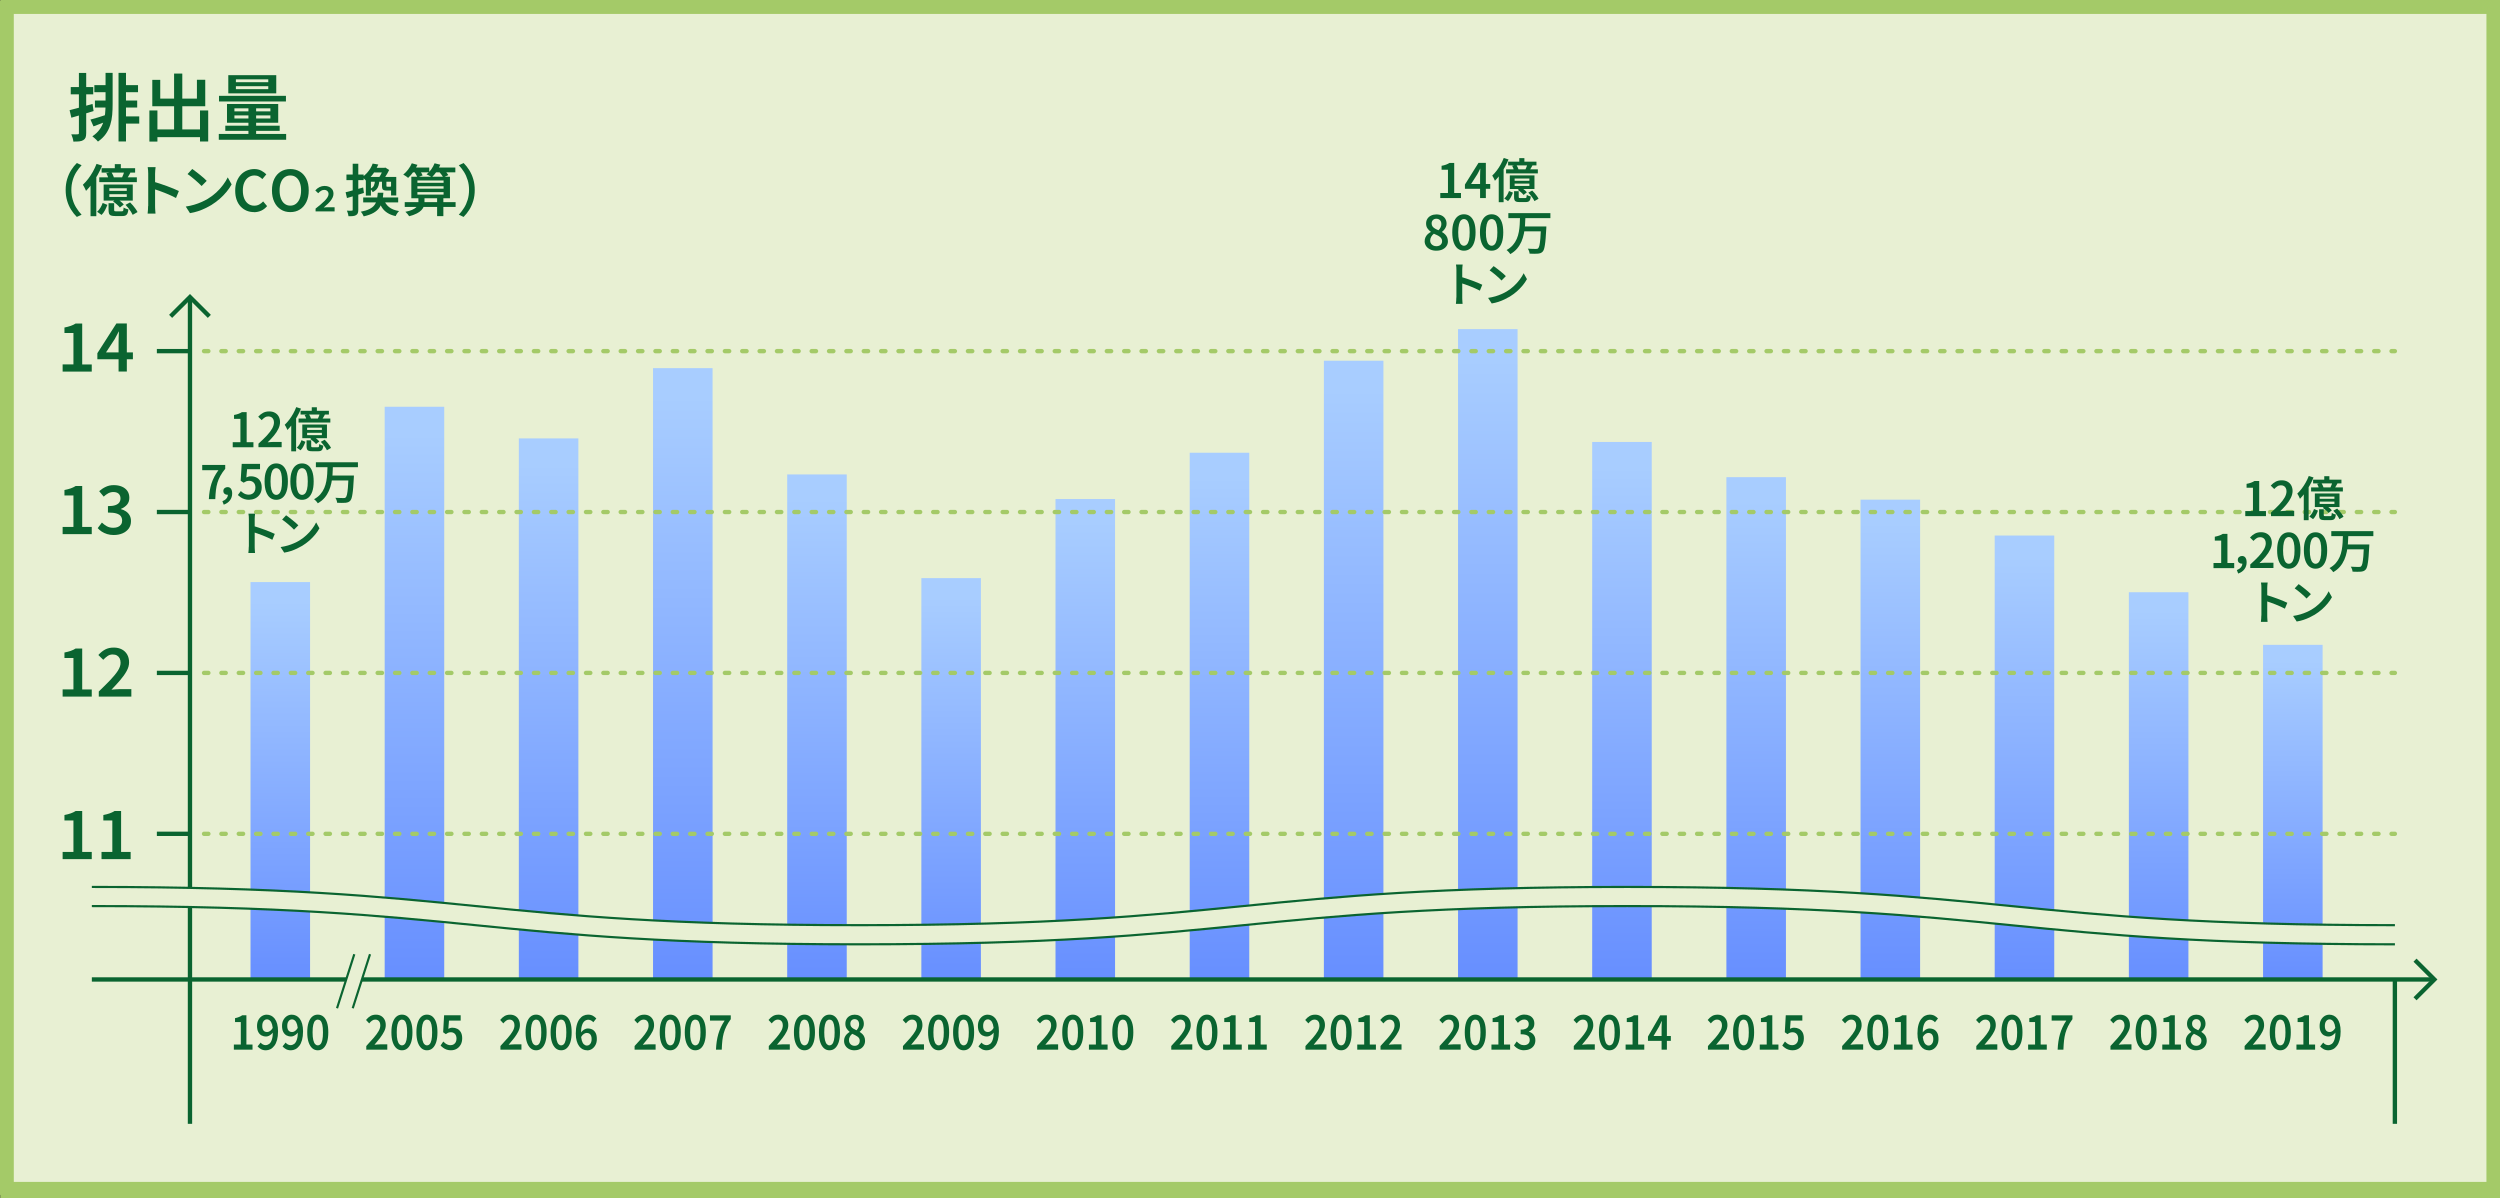 <?xml version="1.0" encoding="UTF-8"?>
<svg id="uuid-2ac0b599-5b14-4161-ad4c-9c0bb6afa8d0" data-name="レイヤー_2" xmlns="http://www.w3.org/2000/svg" xmlns:xlink="http://www.w3.org/1999/xlink" viewBox="0 0 576 276">
  <rect x="0" y="0" width="576" height="276" fill="#333333" stroke="none"/>
  <defs>
    <style>
      .uuid-3b0b06b2-7636-466c-859c-7e7b9f7f6469 {
        fill: url(#uuid-6d95fecc-f427-4d28-8c43-13c28c1301ea);
      }

      .uuid-e9a65e43-3287-4169-92b3-d8c4073a8924 {
        fill: url(#uuid-73577b5e-0de8-49f7-8f3b-12da11aa0ed7);
      }

      .uuid-9845ebfb-3ffe-4573-afd9-72ae57e46a1f {
        fill: #e8f0d3;
      }

      .uuid-b7ca1ec6-3a17-46df-874f-2c0e912e84d1 {
        fill: url(#uuid-d79af927-b96b-46ea-8df5-8c1b98726629);
      }

      .uuid-8a96af9a-6d4b-49c6-8218-61a84b4bbe7a {
        stroke: #a4ca68;
        stroke-dasharray: 1 3;
        stroke-linecap: round;
      }

      .uuid-8a96af9a-6d4b-49c6-8218-61a84b4bbe7a, .uuid-cb730cf4-5f11-415b-900c-5a070f1f9c6a, .uuid-64583912-c903-4271-b063-477266c1a9ec {
        fill: none;
        stroke-miterlimit: 10;
      }

      .uuid-1cbb66bc-f220-4046-b131-85306e2ca3f1 {
        fill: url(#uuid-1078caf1-1f58-41e5-af96-91c5abc496e7);
      }

      .uuid-eb752c68-2a28-433d-90b1-e1415463e437 {
        fill: url(#uuid-f623858d-3477-45f0-98e6-616c8c529412);
      }

      .uuid-bdd5986d-6763-4bfe-aacf-4613ef4af1f7 {
        fill: url(#uuid-e1228725-60c9-4b85-97cf-1c070b8e6016);
      }

      .uuid-a11a8a12-a895-426d-9ff2-1f1b0254ca45 {
        fill: url(#uuid-5a8ac760-5492-4f9b-a0cd-6ce7769b4b2a);
      }

      .uuid-0f5f5df9-822a-46a5-96bf-32e57a1250b8 {
        fill: url(#uuid-d63a8822-3533-4dad-818e-dc19bcfe6fa6);
      }

      .uuid-1ad38e40-d9e4-4bad-b9e2-06f83aa5b568 {
        fill: url(#uuid-ce18ba44-08f2-4a48-a0e1-34636a04f237);
      }

      .uuid-37393968-88b3-46da-8656-8047a1a6ad0a {
        fill: url(#uuid-8058fe58-591e-468c-badf-777b0a77d0d4);
      }

      .uuid-a5e9ccc6-c105-45b5-ba7b-9cf81de738ea {
        fill: #a4ca68;
      }

      .uuid-e76b6e2e-6fe6-4121-9738-322937c5b1fa {
        fill: url(#uuid-94d721aa-c0e8-4d19-938d-7d601578b0fe);
      }

      .uuid-2d2ea989-9db4-469b-86aa-4690586fd04d {
        fill: #0a6430;
      }

      .uuid-cb730cf4-5f11-415b-900c-5a070f1f9c6a {
        stroke-width: .5px;
      }

      .uuid-cb730cf4-5f11-415b-900c-5a070f1f9c6a, .uuid-64583912-c903-4271-b063-477266c1a9ec {
        stroke: #0a6430;
      }

      .uuid-f10a9128-117b-46ab-9399-042bcf032e8d {
        fill: url(#uuid-e712c4be-1595-4792-8d13-fa2a6379bf05);
      }

      .uuid-8ec81ec6-3cff-40de-a21b-3898454f92ec {
        fill: url(#uuid-aeef5f5b-0720-41a4-a6da-e1e72dc22643);
      }

      .uuid-f04bcc99-bec9-4498-ad2e-1a038f79f14b {
        fill: url(#uuid-a0847cd6-84a3-4f6b-adad-1984b1cff995);
      }

      .uuid-2e07b18f-87d3-4961-8610-e5ac4a30c2e7 {
        fill: url(#uuid-dfa4bfa6-f0dd-4527-bd08-f076b28ea765);
      }

      .uuid-16c88d6c-2f8b-4574-a43f-e753a242ff32 {
        fill: url(#uuid-9a0ffdcd-cc77-4672-b182-50f2cbde1078);
      }
    </style>
    <linearGradient id="uuid-aeef5f5b-0720-41a4-a6da-e1e72dc22643" data-name="名称未設定グラデーション 137" x1="64.58" y1="138.39" x2="64.58" y2="286.07" gradientUnits="userSpaceOnUse">
      <stop offset="0" stop-color="#a8cdff"/>
      <stop offset=".59" stop-color="#678fff"/>
    </linearGradient>
    <linearGradient id="uuid-d79af927-b96b-46ea-8df5-8c1b98726629" data-name="名称未設定グラデーション 137" x1="95.49" y1="99.88" x2="95.49" y2="312.72" xlink:href="#uuid-aeef5f5b-0720-41a4-a6da-e1e72dc22643"/>
    <linearGradient id="uuid-73577b5e-0de8-49f7-8f3b-12da11aa0ed7" data-name="名称未設定グラデーション 137" x1="126.4" y1="106.83" x2="126.4" y2="307.91" xlink:href="#uuid-aeef5f5b-0720-41a4-a6da-e1e72dc22643"/>
    <linearGradient id="uuid-e712c4be-1595-4792-8d13-fa2a6379bf05" data-name="名称未設定グラデーション 137" x1="157.32" y1="91.4" x2="157.32" y2="318.59" xlink:href="#uuid-aeef5f5b-0720-41a4-a6da-e1e72dc22643"/>
    <linearGradient id="uuid-a0847cd6-84a3-4f6b-adad-1984b1cff995" data-name="名称未設定グラデーション 137" x1="188.23" y1="114.75" x2="188.23" y2="302.43" xlink:href="#uuid-aeef5f5b-0720-41a4-a6da-e1e72dc22643"/>
    <linearGradient id="uuid-e1228725-60c9-4b85-97cf-1c070b8e6016" data-name="名称未設定グラデーション 137" x1="219.14" y1="137.52" x2="219.14" y2="286.67" xlink:href="#uuid-aeef5f5b-0720-41a4-a6da-e1e72dc22643"/>
    <linearGradient id="uuid-dfa4bfa6-f0dd-4527-bd08-f076b28ea765" data-name="名称未設定グラデーション 137" x1="250.05" y1="120.16" x2="250.05" y2="298.69" xlink:href="#uuid-aeef5f5b-0720-41a4-a6da-e1e72dc22643"/>
    <linearGradient id="uuid-6d95fecc-f427-4d28-8c43-13c28c1301ea" data-name="名称未設定グラデーション 137" x1="280.97" y1="109.98" x2="280.97" y2="305.73" xlink:href="#uuid-aeef5f5b-0720-41a4-a6da-e1e72dc22643"/>
    <linearGradient id="uuid-9a0ffdcd-cc77-4672-b182-50f2cbde1078" data-name="名称未設定グラデーション 137" x1="311.88" y1="89.77" x2="311.88" y2="319.72" xlink:href="#uuid-aeef5f5b-0720-41a4-a6da-e1e72dc22643"/>
    <linearGradient id="uuid-1078caf1-1f58-41e5-af96-91c5abc496e7" data-name="名称未設定グラデーション 137" x1="342.79" y1="82.83" x2="342.79" y2="324.52" xlink:href="#uuid-aeef5f5b-0720-41a4-a6da-e1e72dc22643"/>
    <linearGradient id="uuid-8058fe58-591e-468c-badf-777b0a77d0d4" data-name="名称未設定グラデーション 137" x1="373.7" y1="107.62" x2="373.7" y2="307.37" xlink:href="#uuid-aeef5f5b-0720-41a4-a6da-e1e72dc22643"/>
    <linearGradient id="uuid-f623858d-3477-45f0-98e6-616c8c529412" data-name="名称未設定グラデーション 137" x1="404.62" y1="115.35" x2="404.62" y2="302.02" xlink:href="#uuid-aeef5f5b-0720-41a4-a6da-e1e72dc22643"/>
    <linearGradient id="uuid-94d721aa-c0e8-4d19-938d-7d601578b0fe" data-name="名称未設定グラデーション 137" x1="435.53" y1="120.29" x2="435.53" y2="298.6" xlink:href="#uuid-aeef5f5b-0720-41a4-a6da-e1e72dc22643"/>
    <linearGradient id="uuid-ce18ba44-08f2-4a48-a0e1-34636a04f237" data-name="名称未設定グラデーション 137" x1="466.44" y1="128.17" x2="466.44" y2="293.14" xlink:href="#uuid-aeef5f5b-0720-41a4-a6da-e1e72dc22643"/>
    <linearGradient id="uuid-5a8ac760-5492-4f9b-a0cd-6ce7769b4b2a" data-name="名称未設定グラデーション 137" x1="497.35" y1="140.62" x2="497.35" y2="284.53" xlink:href="#uuid-aeef5f5b-0720-41a4-a6da-e1e72dc22643"/>
    <linearGradient id="uuid-d63a8822-3533-4dad-818e-dc19bcfe6fa6" data-name="名称未設定グラデーション 137" x1="528.27" y1="152.18" x2="528.27" y2="276.53" xlink:href="#uuid-aeef5f5b-0720-41a4-a6da-e1e72dc22643"/>
  </defs>
  <g id="uuid-3d50d6fc-435a-4c3c-8db9-ebd48a9c7e31" data-name="レイヤー_2">
    <g>
      <g>
        <rect class="uuid-9845ebfb-3ffe-4573-afd9-72ae57e46a1f" x="1.5" y="1.71" width="572.88" height="272.1"/>
        <path class="uuid-a5e9ccc6-c105-45b5-ba7b-9cf81de738ea" d="M572.88,3.21v269.1H3V3.21h569.88M575.88.21H0v275.1h575.88V.21h0Z"/>
      </g>
      <path class="uuid-a5e9ccc6-c105-45b5-ba7b-9cf81de738ea" d="M573,3v270H3.12V3h569.88M576,0H.12v276h575.88V0h0Z"/>
      <rect class="uuid-8ec81ec6-3cff-40de-a21b-3898454f92ec" x="57.72" y="134.11" width="13.72" height="91.56"/>
      <rect class="uuid-b7ca1ec6-3a17-46df-874f-2c0e912e84d1" x="88.63" y="93.72" width="13.72" height="131.96"/>
      <rect class="uuid-e9a65e43-3287-4169-92b3-d8c4073a8924" x="119.54" y="101.01" width="13.72" height="124.66"/>
      <rect class="uuid-f10a9128-117b-46ab-9399-042bcf032e8d" x="150.46" y="84.82" width="13.72" height="140.85"/>
      <rect class="uuid-f04bcc99-bec9-4498-ad2e-1a038f79f14b" x="181.37" y="109.31" width="13.72" height="116.36"/>
      <rect class="uuid-bdd5986d-6763-4bfe-aacf-4613ef4af1f7" x="212.28" y="133.2" width="13.72" height="92.47"/>
      <rect class="uuid-2e07b18f-87d3-4961-8610-e5ac4a30c2e7" x="243.19" y="114.98" width="13.72" height="110.69"/>
      <rect class="uuid-3b0b06b2-7636-466c-859c-7e7b9f7f6469" x="274.11" y="104.31" width="13.72" height="121.36"/>
      <rect class="uuid-16c88d6c-2f8b-4574-a43f-e753a242ff32" x="305.02" y="83.11" width="13.72" height="142.56"/>
      <rect class="uuid-1cbb66bc-f220-4046-b131-85306e2ca3f1" x="335.93" y="75.83" width="13.72" height="149.84"/>
      <rect class="uuid-37393968-88b3-46da-8656-8047a1a6ad0a" x="366.84" y="101.83" width="13.72" height="123.84"/>
      <rect class="uuid-eb752c68-2a28-433d-90b1-e1415463e437" x="397.76" y="109.94" width="13.72" height="115.73"/>
      <rect class="uuid-e76b6e2e-6fe6-4121-9738-322937c5b1fa" x="428.67" y="115.12" width="13.72" height="110.55"/>
      <rect class="uuid-1ad38e40-d9e4-4bad-b9e2-06f83aa5b568" x="459.58" y="123.39" width="13.72" height="102.28"/>
      <rect class="uuid-a11a8a12-a895-426d-9ff2-1f1b0254ca45" x="490.49" y="136.45" width="13.72" height="89.22"/>
      <rect class="uuid-0f5f5df9-822a-46a5-96bf-32e57a1250b8" x="521.41" y="148.57" width="13.72" height="77.1"/>
      <g>
        <line class="uuid-64583912-c903-4271-b063-477266c1a9ec" x1="43.77" y1="68.44" x2="43.77" y2="258.93"/>
        <line class="uuid-64583912-c903-4271-b063-477266c1a9ec" x1="551.78" y1="225.67" x2="551.78" y2="258.93"/>
        <line class="uuid-64583912-c903-4271-b063-477266c1a9ec" x1="21.16" y1="225.67" x2="560.88" y2="225.67"/>
      </g>
      <g>
        <path class="uuid-2d2ea989-9db4-469b-86aa-4690586fd04d" d="M14.43,85.61v-1.65h2.49v-7.24h-2.07v-1.26c.56-.11,1.04-.24,1.45-.38.41-.14.78-.32,1.12-.54h1.52v9.43h2.2v1.65h-6.69Z"/>
        <path class="uuid-2d2ea989-9db4-469b-86aa-4690586fd04d" d="M27.32,85.61v-6.91c0-.32.01-.7.03-1.15.02-.45.04-.83.05-1.15h-.06c-.14.28-.29.56-.44.85s-.31.58-.47.88l-2.01,3.07h6.2v1.57h-8.19v-1.39l4.39-6.86h2.4v11.08h-1.89Z"/>
      </g>
      <g>
        <path class="uuid-2d2ea989-9db4-469b-86aa-4690586fd04d" d="M53.88,241.84v-1.18h1.6v-5.17h-1.33v-.9c.36-.08.67-.17.93-.28.26-.1.5-.23.72-.39h.97v6.74h1.41v1.18h-4.3Z"/>
        <path class="uuid-2d2ea989-9db4-469b-86aa-4690586fd04d" d="M61.26,241.99c-.43,0-.81-.09-1.12-.26-.32-.18-.58-.39-.8-.64l.71-.88c.13.18.3.32.51.43.21.11.42.16.63.16.3,0,.58-.1.84-.29.25-.19.46-.52.61-.99.15-.46.23-1.09.23-1.88,0-.65-.06-1.18-.18-1.59-.12-.41-.28-.71-.49-.9-.21-.19-.44-.29-.71-.29-.2,0-.38.06-.54.18-.16.12-.29.29-.39.51-.1.22-.14.5-.14.83,0,.31.04.57.13.78s.22.37.39.47c.17.1.37.15.61.15.21,0,.42-.07.66-.23.23-.15.45-.4.65-.75l.07,1.01c-.14.21-.3.38-.49.53-.19.15-.38.27-.57.35-.2.08-.38.12-.56.12-.4,0-.76-.09-1.08-.26-.31-.18-.56-.45-.74-.81-.18-.36-.27-.82-.27-1.36s.1-1,.31-1.38.48-.68.82-.9c.34-.21.71-.32,1.12-.32.35,0,.68.08,1,.23.31.15.59.39.83.7.24.32.43.72.56,1.2s.2,1.06.2,1.73c0,.76-.08,1.42-.23,1.97s-.36,1-.63,1.35-.56.61-.9.78c-.33.16-.68.25-1.05.25Z"/>
        <path class="uuid-2d2ea989-9db4-469b-86aa-4690586fd04d" d="M67.02,241.99c-.43,0-.81-.09-1.12-.26-.32-.18-.58-.39-.8-.64l.71-.88c.13.18.3.32.51.43.21.11.42.16.63.16.3,0,.58-.1.84-.29.25-.19.46-.52.61-.99.15-.46.23-1.09.23-1.88,0-.65-.06-1.18-.18-1.59-.12-.41-.28-.71-.49-.9-.21-.19-.44-.29-.71-.29-.2,0-.38.06-.54.18-.16.12-.29.29-.39.51-.1.22-.14.5-.14.83,0,.31.04.57.13.78s.22.37.39.47c.17.1.37.15.61.15.21,0,.42-.07.66-.23.23-.15.45-.4.65-.75l.07,1.01c-.14.21-.3.38-.49.53-.19.15-.38.27-.57.35-.2.08-.38.12-.56.12-.4,0-.76-.09-1.08-.26-.31-.18-.56-.45-.74-.81-.18-.36-.27-.82-.27-1.36s.1-1,.31-1.38.48-.68.82-.9c.34-.21.71-.32,1.12-.32.35,0,.68.08,1,.23.31.15.59.39.83.7.24.32.43.72.56,1.2s.2,1.06.2,1.73c0,.76-.08,1.42-.23,1.97s-.36,1-.63,1.35-.56.61-.9.78c-.33.16-.68.25-1.05.25Z"/>
        <path class="uuid-2d2ea989-9db4-469b-86aa-4690586fd04d" d="M73.22,241.99c-.49,0-.92-.16-1.28-.48-.36-.32-.65-.79-.85-1.4-.2-.61-.3-1.37-.3-2.26s.1-1.64.3-2.25c.2-.6.48-1.06.85-1.37.36-.31.79-.46,1.28-.46s.93.15,1.29.46c.36.31.64.76.84,1.37.2.6.29,1.35.29,2.25s-.1,1.65-.29,2.26c-.2.61-.48,1.08-.84,1.4-.36.32-.79.48-1.29.48ZM73.22,240.85c.23,0,.44-.09.62-.28.18-.19.32-.5.42-.94s.15-1.03.15-1.77-.05-1.34-.15-1.77c-.1-.43-.24-.73-.42-.91-.18-.18-.38-.26-.62-.26s-.43.09-.61.26c-.18.18-.32.48-.43.91-.11.43-.16,1.02-.16,1.77s.05,1.33.16,1.77.25.75.43.94c.18.19.38.28.61.28Z"/>
      </g>
      <g>
        <path class="uuid-2d2ea989-9db4-469b-86aa-4690586fd04d" d="M84.39,241.84v-.84c.66-.7,1.24-1.34,1.72-1.9.48-.56.86-1.07,1.12-1.53.26-.46.39-.89.39-1.29,0-.29-.04-.53-.13-.73-.09-.2-.22-.35-.39-.47-.17-.11-.39-.17-.65-.17-.28,0-.53.09-.76.26-.23.18-.44.38-.63.62l-.73-.79c.32-.4.66-.7,1.02-.91s.78-.31,1.27-.31c.46,0,.85.1,1.19.3.34.2.6.48.79.84.19.36.28.79.28,1.28s-.12.95-.36,1.43c-.24.48-.55.98-.94,1.49-.39.51-.83,1.04-1.3,1.59.19-.02.4-.04.62-.06.22-.02.41-.03.59-.03h1.74v1.22h-4.83Z"/>
        <path class="uuid-2d2ea989-9db4-469b-86aa-4690586fd04d" d="M92.61,241.99c-.49,0-.92-.16-1.28-.48-.36-.32-.65-.79-.85-1.4-.2-.61-.3-1.37-.3-2.26s.1-1.64.3-2.25c.2-.6.48-1.06.85-1.37.36-.31.79-.46,1.28-.46s.93.15,1.29.46c.36.31.64.76.84,1.37.2.6.29,1.35.29,2.25s-.1,1.65-.29,2.26c-.2.61-.48,1.08-.84,1.4-.36.32-.79.48-1.29.48ZM92.61,240.85c.23,0,.44-.09.62-.28.18-.19.32-.5.42-.94s.15-1.03.15-1.77-.05-1.34-.15-1.77c-.1-.43-.24-.73-.42-.91-.18-.18-.38-.26-.62-.26s-.43.09-.61.26c-.18.18-.32.48-.43.91-.11.43-.16,1.02-.16,1.77s.05,1.33.16,1.77.25.75.43.94c.18.19.38.28.61.28Z"/>
        <path class="uuid-2d2ea989-9db4-469b-86aa-4690586fd04d" d="M98.37,241.99c-.49,0-.92-.16-1.28-.48-.36-.32-.65-.79-.85-1.4-.2-.61-.3-1.37-.3-2.26s.1-1.64.3-2.25c.2-.6.48-1.06.85-1.37.36-.31.79-.46,1.28-.46s.93.15,1.29.46c.36.31.64.76.84,1.37.2.6.29,1.35.29,2.25s-.1,1.65-.29,2.26c-.2.61-.48,1.08-.84,1.4-.36.32-.79.48-1.29.48ZM98.37,240.85c.23,0,.44-.09.62-.28.18-.19.32-.5.42-.94s.15-1.03.15-1.77-.05-1.34-.15-1.77c-.1-.43-.24-.73-.42-.91-.18-.18-.38-.26-.62-.26s-.43.09-.61.26c-.18.18-.32.48-.43.91-.11.43-.16,1.02-.16,1.77s.05,1.33.16,1.77.25.75.43.94c.18.19.38.28.61.28Z"/>
        <path class="uuid-2d2ea989-9db4-469b-86aa-4690586fd04d" d="M103.96,241.99c-.38,0-.73-.05-1.03-.15-.3-.1-.57-.24-.8-.41s-.44-.35-.62-.54l.62-.92c.14.15.29.28.46.41.17.13.35.23.55.31s.42.12.66.12c.27,0,.5-.06.71-.18.21-.12.37-.29.49-.51.12-.22.18-.49.18-.81,0-.47-.12-.83-.36-1.09-.24-.26-.56-.39-.95-.39-.23,0-.42.04-.58.1-.16.07-.35.18-.57.34l-.62-.44.22-3.91h3.82v1.22h-2.69l-.15,1.9c.15-.08.29-.14.44-.19.15-.04.32-.07.5-.07.41,0,.79.09,1.13.26s.61.45.82.81c.2.36.3.83.3,1.39s-.12,1.06-.36,1.48c-.24.41-.55.72-.93.94-.38.21-.79.32-1.24.32Z"/>
      </g>
      <g>
        <path class="uuid-2d2ea989-9db4-469b-86aa-4690586fd04d" d="M115.3,241.84v-.84c.66-.7,1.24-1.34,1.72-1.9.48-.56.86-1.07,1.12-1.53.26-.46.39-.89.39-1.29,0-.29-.04-.53-.13-.73-.09-.2-.22-.35-.39-.47-.17-.11-.39-.17-.65-.17-.28,0-.53.09-.76.26-.23.18-.44.38-.63.62l-.73-.79c.32-.4.66-.7,1.02-.91s.78-.31,1.27-.31c.46,0,.85.1,1.19.3.34.2.6.48.79.84.19.36.28.79.28,1.28s-.12.95-.36,1.43c-.24.48-.55.98-.94,1.49-.39.51-.83,1.04-1.3,1.59.19-.02.4-.04.62-.06.22-.02.41-.03.59-.03h1.74v1.22h-4.83Z"/>
        <path class="uuid-2d2ea989-9db4-469b-86aa-4690586fd04d" d="M123.52,241.99c-.49,0-.92-.16-1.28-.48-.36-.32-.65-.79-.85-1.4-.2-.61-.3-1.37-.3-2.26s.1-1.64.3-2.25c.2-.6.48-1.06.85-1.37.36-.31.79-.46,1.28-.46s.93.15,1.29.46c.36.31.64.76.84,1.37.2.6.29,1.35.29,2.25s-.1,1.65-.29,2.26c-.2.61-.48,1.08-.84,1.4-.36.32-.79.48-1.29.48ZM123.52,240.85c.23,0,.44-.09.62-.28.18-.19.32-.5.42-.94s.15-1.03.15-1.77-.05-1.34-.15-1.77c-.1-.43-.24-.73-.42-.91-.18-.18-.38-.26-.62-.26s-.43.09-.61.26c-.18.18-.32.48-.43.91-.11.43-.16,1.02-.16,1.77s.05,1.33.16,1.77.25.75.43.94c.18.19.38.28.61.28Z"/>
        <path class="uuid-2d2ea989-9db4-469b-86aa-4690586fd04d" d="M129.29,241.99c-.49,0-.92-.16-1.28-.48-.36-.32-.65-.79-.85-1.4-.2-.61-.3-1.37-.3-2.26s.1-1.64.3-2.25c.2-.6.48-1.06.85-1.37.36-.31.79-.46,1.28-.46s.93.15,1.29.46c.36.31.64.76.84,1.37.2.6.29,1.35.29,2.25s-.1,1.65-.29,2.26c-.2.61-.48,1.08-.84,1.4-.36.32-.79.48-1.29.48ZM129.29,240.85c.23,0,.44-.09.62-.28.18-.19.32-.5.42-.94s.15-1.03.15-1.77-.05-1.34-.15-1.77c-.1-.43-.24-.73-.42-.91-.18-.18-.38-.26-.62-.26s-.43.09-.61.26c-.18.18-.32.48-.43.91-.11.43-.16,1.02-.16,1.77s.05,1.33.16,1.77.25.75.43.94c.18.19.38.28.61.28Z"/>
        <path class="uuid-2d2ea989-9db4-469b-86aa-4690586fd04d" d="M135.26,241.99c-.35,0-.68-.08-.99-.23-.31-.15-.59-.39-.83-.71-.24-.32-.43-.72-.57-1.21-.14-.48-.21-1.06-.21-1.73,0-.77.08-1.43.23-1.98.15-.55.36-.99.63-1.34s.56-.61.9-.77c.33-.16.68-.25,1.05-.25.44,0,.81.09,1.13.26.31.18.58.39.79.63l-.7.87c-.13-.17-.3-.31-.51-.42-.21-.11-.42-.16-.64-.16-.31,0-.59.1-.84.3-.26.2-.46.53-.61.99-.15.46-.23,1.08-.23,1.88,0,.65.06,1.18.18,1.59.12.41.28.71.49.9.21.19.44.29.7.29.21,0,.39-.06.55-.18.16-.12.29-.29.39-.51s.14-.49.14-.81-.05-.58-.14-.79-.22-.37-.39-.47-.37-.15-.6-.15c-.21,0-.43.07-.66.22-.24.15-.46.4-.66.76l-.05-1.01c.14-.21.3-.38.48-.53.18-.15.37-.27.57-.35.2-.08.38-.12.56-.12.41,0,.77.09,1.09.26.31.18.56.45.74.81.18.36.26.82.26,1.37,0,.52-.1.98-.31,1.37-.21.39-.48.69-.81.91-.34.22-.71.33-1.12.33Z"/>
      </g>
      <g>
        <path class="uuid-2d2ea989-9db4-469b-86aa-4690586fd04d" d="M146.21,241.84v-.84c.66-.7,1.24-1.34,1.72-1.9.48-.56.86-1.07,1.12-1.53.26-.46.39-.89.39-1.29,0-.29-.04-.53-.13-.73-.09-.2-.22-.35-.39-.47-.17-.11-.39-.17-.65-.17-.28,0-.53.09-.76.26-.23.18-.44.38-.63.62l-.73-.79c.32-.4.66-.7,1.02-.91s.78-.31,1.27-.31c.46,0,.85.1,1.19.3.34.2.6.48.79.84.19.36.28.79.28,1.28s-.12.95-.36,1.43c-.24.48-.55.98-.94,1.49-.39.51-.83,1.04-1.3,1.59.19-.02.4-.04.62-.06.22-.02.41-.03.59-.03h1.74v1.22h-4.83Z"/>
        <path class="uuid-2d2ea989-9db4-469b-86aa-4690586fd04d" d="M154.43,241.99c-.49,0-.92-.16-1.28-.48-.36-.32-.65-.79-.85-1.4-.2-.61-.3-1.37-.3-2.26s.1-1.64.3-2.25c.2-.6.48-1.06.85-1.37.36-.31.79-.46,1.28-.46s.93.15,1.29.46c.36.31.64.76.84,1.37.2.6.29,1.35.29,2.25s-.1,1.65-.29,2.26c-.2.61-.48,1.08-.84,1.4-.36.32-.79.48-1.29.48ZM154.43,240.85c.23,0,.44-.09.62-.28.18-.19.32-.5.42-.94s.15-1.03.15-1.77-.05-1.34-.15-1.77c-.1-.43-.24-.73-.42-.91-.18-.18-.38-.26-.62-.26s-.43.09-.61.26c-.18.18-.32.48-.43.91-.11.43-.16,1.02-.16,1.77s.05,1.33.16,1.77.25.75.43.94c.18.19.38.28.61.28Z"/>
        <path class="uuid-2d2ea989-9db4-469b-86aa-4690586fd04d" d="M160.2,241.99c-.49,0-.92-.16-1.28-.48-.36-.32-.65-.79-.85-1.4-.2-.61-.3-1.37-.3-2.26s.1-1.64.3-2.25c.2-.6.48-1.06.85-1.37.36-.31.79-.46,1.28-.46s.93.15,1.29.46c.36.31.64.76.84,1.37.2.6.29,1.35.29,2.25s-.1,1.65-.29,2.26c-.2.61-.48,1.08-.84,1.4-.36.32-.79.48-1.29.48ZM160.2,240.85c.23,0,.44-.09.62-.28.18-.19.32-.5.42-.94s.15-1.03.15-1.77-.05-1.34-.15-1.77c-.1-.43-.24-.73-.42-.91-.18-.18-.38-.26-.62-.26s-.43.09-.61.26c-.18.18-.32.48-.43.91-.11.43-.16,1.02-.16,1.77s.05,1.33.16,1.77.25.75.43.94c.18.19.38.28.61.28Z"/>
        <path class="uuid-2d2ea989-9db4-469b-86aa-4690586fd04d" d="M164.96,241.84c.03-.7.09-1.34.18-1.93.09-.59.21-1.15.36-1.67.15-.52.35-1.04.58-1.54.23-.5.52-1.02.87-1.55h-3.37v-1.22h4.79v.89c-.42.57-.76,1.12-1.01,1.63s-.46,1.04-.61,1.58c-.15.54-.25,1.11-.32,1.73-.07.62-.11,1.31-.14,2.08h-1.33Z"/>
      </g>
      <g>
        <path class="uuid-2d2ea989-9db4-469b-86aa-4690586fd04d" d="M177.13,241.84v-.84c.66-.7,1.24-1.34,1.72-1.9.48-.56.86-1.07,1.12-1.53.26-.46.39-.89.39-1.29,0-.29-.04-.53-.13-.73-.09-.2-.22-.35-.39-.47-.17-.11-.39-.17-.65-.17-.28,0-.53.09-.76.26-.23.18-.44.38-.63.62l-.73-.79c.32-.4.66-.7,1.02-.91s.78-.31,1.27-.31c.46,0,.85.1,1.19.3.34.2.6.48.79.84.19.36.28.79.28,1.28s-.12.95-.36,1.43c-.24.48-.55.98-.94,1.49-.39.51-.83,1.04-1.3,1.59.19-.02.4-.04.62-.06.22-.02.41-.03.59-.03h1.74v1.22h-4.83Z"/>
        <path class="uuid-2d2ea989-9db4-469b-86aa-4690586fd04d" d="M185.35,241.99c-.49,0-.92-.16-1.28-.48-.36-.32-.65-.79-.85-1.4-.2-.61-.3-1.37-.3-2.26s.1-1.64.3-2.25c.2-.6.48-1.06.85-1.37.36-.31.79-.46,1.28-.46s.93.15,1.29.46c.36.31.64.76.84,1.37.2.6.29,1.35.29,2.25s-.1,1.65-.29,2.26c-.2.61-.48,1.08-.84,1.4-.36.32-.79.48-1.29.48ZM185.35,240.85c.23,0,.44-.09.62-.28.18-.19.32-.5.42-.94s.15-1.03.15-1.77-.05-1.34-.15-1.77c-.1-.43-.24-.73-.42-.91-.18-.18-.38-.26-.62-.26s-.43.09-.61.26c-.18.18-.32.48-.43.91-.11.43-.16,1.02-.16,1.77s.05,1.33.16,1.77.25.75.43.94c.18.19.38.28.61.28Z"/>
        <path class="uuid-2d2ea989-9db4-469b-86aa-4690586fd04d" d="M191.11,241.99c-.49,0-.92-.16-1.28-.48-.36-.32-.65-.79-.85-1.4-.2-.61-.3-1.37-.3-2.26s.1-1.64.3-2.25c.2-.6.48-1.06.85-1.37.36-.31.79-.46,1.28-.46s.93.15,1.29.46c.36.31.64.76.84,1.37.2.6.29,1.35.29,2.25s-.1,1.65-.29,2.26c-.2.61-.48,1.08-.84,1.4-.36.32-.79.48-1.29.48ZM191.11,240.85c.23,0,.44-.09.62-.28.18-.19.32-.5.42-.94s.15-1.03.15-1.77-.05-1.34-.15-1.77c-.1-.43-.24-.73-.42-.91-.18-.18-.38-.26-.62-.26s-.43.09-.61.26c-.18.18-.32.48-.43.91-.11.43-.16,1.02-.16,1.77s.05,1.33.16,1.77.25.75.43.94c.18.19.38.28.61.28Z"/>
        <path class="uuid-2d2ea989-9db4-469b-86aa-4690586fd04d" d="M196.88,241.99c-.46,0-.88-.09-1.24-.28-.36-.19-.65-.44-.86-.77-.21-.33-.31-.7-.31-1.12,0-.34.06-.63.18-.89.12-.25.28-.48.47-.67.2-.19.41-.36.63-.49v-.04c-.28-.22-.51-.48-.7-.78-.19-.3-.28-.66-.28-1.07s.09-.8.28-1.11c.19-.32.45-.56.77-.73s.69-.26,1.1-.26.8.09,1.12.26c.31.18.56.43.73.75.17.32.26.7.26,1.12,0,.26-.05.51-.14.74s-.22.44-.36.61c-.15.18-.29.33-.45.45v.05c.22.14.42.3.61.48s.34.4.45.66.17.56.17.91c0,.4-.1.77-.3,1.1s-.48.59-.84.78c-.36.19-.79.29-1.28.29ZM196.91,240.96c.23,0,.44-.05.61-.14.18-.1.31-.23.41-.4.1-.17.15-.38.15-.62,0-.22-.04-.41-.13-.56-.09-.15-.21-.29-.37-.4s-.34-.22-.54-.33c-.21-.1-.43-.21-.68-.32-.23.18-.41.39-.55.64-.14.25-.21.53-.21.84,0,.25.06.47.17.67.12.19.27.35.47.46.2.11.42.16.67.16ZM197.35,237.37c.19-.21.34-.43.44-.66.1-.22.15-.46.15-.71,0-.24-.04-.44-.12-.62-.08-.18-.2-.32-.36-.42-.16-.1-.34-.15-.56-.15-.28,0-.51.09-.7.28s-.28.45-.28.8c0,.26.06.48.19.66.13.18.3.33.52.46.22.13.46.25.72.37Z"/>
      </g>
      <g>
        <path class="uuid-2d2ea989-9db4-469b-86aa-4690586fd04d" d="M208.04,241.84v-.84c.66-.7,1.24-1.34,1.72-1.9.48-.56.86-1.07,1.12-1.53.26-.46.39-.89.39-1.29,0-.29-.04-.53-.13-.73-.09-.2-.22-.35-.39-.47-.17-.11-.39-.17-.65-.17-.28,0-.53.09-.76.26-.23.18-.44.38-.63.62l-.73-.79c.32-.4.66-.7,1.02-.91s.78-.31,1.27-.31c.46,0,.85.1,1.19.3.34.2.6.48.79.84.19.36.28.79.28,1.28s-.12.95-.36,1.43c-.24.48-.55.98-.94,1.49-.39.51-.83,1.04-1.3,1.59.19-.02.4-.04.62-.06.22-.02.41-.03.59-.03h1.74v1.22h-4.83Z"/>
        <path class="uuid-2d2ea989-9db4-469b-86aa-4690586fd04d" d="M216.26,241.99c-.49,0-.92-.16-1.28-.48-.36-.32-.65-.79-.85-1.4-.2-.61-.3-1.37-.3-2.26s.1-1.64.3-2.25c.2-.6.48-1.06.85-1.37.36-.31.79-.46,1.28-.46s.93.15,1.29.46c.36.31.64.76.84,1.37.2.6.29,1.35.29,2.25s-.1,1.65-.29,2.26c-.2.61-.48,1.08-.84,1.4-.36.32-.79.48-1.29.48ZM216.26,240.85c.23,0,.44-.09.62-.28.18-.19.32-.5.42-.94s.15-1.03.15-1.77-.05-1.34-.15-1.77c-.1-.43-.24-.73-.42-.91-.18-.18-.38-.26-.62-.26s-.43.09-.61.26c-.18.18-.32.48-.43.91-.11.43-.16,1.02-.16,1.77s.05,1.33.16,1.77.25.75.43.94c.18.19.38.28.61.28Z"/>
        <path class="uuid-2d2ea989-9db4-469b-86aa-4690586fd04d" d="M222.02,241.99c-.49,0-.92-.16-1.28-.48-.36-.32-.65-.79-.85-1.4-.2-.61-.3-1.37-.3-2.26s.1-1.64.3-2.25c.2-.6.48-1.06.85-1.37.36-.31.79-.46,1.28-.46s.93.15,1.29.46c.36.31.64.76.84,1.37.2.6.29,1.35.29,2.25s-.1,1.65-.29,2.26c-.2.61-.48,1.08-.84,1.4-.36.32-.79.48-1.29.48ZM222.02,240.85c.23,0,.44-.09.62-.28.18-.19.32-.5.42-.94s.15-1.03.15-1.77-.05-1.34-.15-1.77c-.1-.43-.24-.73-.42-.91-.18-.18-.38-.26-.62-.26s-.43.09-.61.26c-.18.18-.32.48-.43.91-.11.43-.16,1.02-.16,1.77s.05,1.33.16,1.77.25.75.43.94c.18.19.38.28.61.28Z"/>
        <path class="uuid-2d2ea989-9db4-469b-86aa-4690586fd04d" d="M227.35,241.99c-.43,0-.81-.09-1.12-.26-.32-.18-.58-.39-.8-.64l.71-.88c.13.18.3.32.51.43.21.11.42.16.63.16.3,0,.58-.1.84-.29.25-.19.46-.52.61-.99.15-.46.23-1.09.23-1.88,0-.65-.06-1.18-.18-1.59-.12-.41-.28-.71-.49-.9-.21-.19-.44-.29-.71-.29-.2,0-.38.06-.54.18-.16.12-.29.29-.39.51-.1.22-.14.5-.14.83,0,.31.04.57.13.78s.22.37.39.47c.17.1.37.15.61.15.21,0,.42-.07.66-.23.23-.15.45-.4.65-.75l.07,1.01c-.14.21-.3.38-.49.53-.19.15-.38.27-.57.35-.2.08-.38.12-.56.12-.4,0-.76-.09-1.08-.26-.31-.18-.56-.45-.74-.81-.18-.36-.27-.82-.27-1.36s.1-1,.31-1.38.48-.68.82-.9c.34-.21.71-.32,1.12-.32.35,0,.68.08,1,.23.31.15.59.39.83.7.24.32.43.72.56,1.2s.2,1.06.2,1.73c0,.76-.08,1.42-.23,1.97s-.36,1-.63,1.35-.56.61-.9.78c-.33.16-.68.25-1.05.25Z"/>
      </g>
      <g>
        <path class="uuid-2d2ea989-9db4-469b-86aa-4690586fd04d" d="M238.95,241.84v-.84c.66-.7,1.24-1.34,1.72-1.9.48-.56.86-1.07,1.12-1.53.26-.46.39-.89.39-1.29,0-.29-.04-.53-.13-.73-.09-.2-.22-.35-.39-.47-.17-.11-.39-.17-.65-.17-.28,0-.53.09-.76.26-.23.18-.44.38-.63.62l-.73-.79c.32-.4.66-.7,1.02-.91s.78-.31,1.27-.31c.46,0,.85.1,1.19.3.34.2.6.48.79.84.19.36.28.79.28,1.28s-.12.95-.36,1.43c-.24.48-.55.98-.94,1.49-.39.51-.83,1.04-1.3,1.59.19-.02.4-.04.62-.06.22-.02.41-.03.59-.03h1.74v1.22h-4.83Z"/>
        <path class="uuid-2d2ea989-9db4-469b-86aa-4690586fd04d" d="M247.17,241.99c-.49,0-.92-.16-1.28-.48-.36-.32-.65-.79-.85-1.4-.2-.61-.3-1.37-.3-2.26s.1-1.64.3-2.25c.2-.6.48-1.06.85-1.37.36-.31.79-.46,1.28-.46s.93.15,1.29.46c.36.31.64.76.84,1.37.2.6.29,1.35.29,2.25s-.1,1.65-.29,2.26c-.2.61-.48,1.08-.84,1.4-.36.32-.79.48-1.29.48ZM247.17,240.85c.23,0,.44-.09.62-.28.18-.19.32-.5.42-.94s.15-1.03.15-1.77-.05-1.34-.15-1.77c-.1-.43-.24-.73-.42-.91-.18-.18-.38-.26-.62-.26s-.43.09-.61.26c-.18.18-.32.48-.43.91-.11.43-.16,1.02-.16,1.77s.05,1.33.16,1.77.25.75.43.94c.18.19.38.28.61.28Z"/>
        <path class="uuid-2d2ea989-9db4-469b-86aa-4690586fd04d" d="M250.89,241.84v-1.18h1.6v-5.17h-1.33v-.9c.36-.08.67-.17.93-.28.26-.1.5-.23.72-.39h.97v6.74h1.41v1.18h-4.3Z"/>
        <path class="uuid-2d2ea989-9db4-469b-86aa-4690586fd04d" d="M258.7,241.99c-.49,0-.92-.16-1.28-.48-.36-.32-.65-.79-.85-1.4-.2-.61-.3-1.37-.3-2.26s.1-1.64.3-2.25c.2-.6.48-1.06.85-1.37.36-.31.79-.46,1.28-.46s.93.15,1.29.46c.36.31.64.76.84,1.37.2.6.29,1.35.29,2.25s-.1,1.65-.29,2.26c-.2.61-.48,1.08-.84,1.4-.36.32-.79.48-1.29.48ZM258.7,240.85c.23,0,.44-.09.62-.28.18-.19.32-.5.42-.94s.15-1.03.15-1.77-.05-1.34-.15-1.77c-.1-.43-.24-.73-.42-.91-.18-.18-.38-.26-.62-.26s-.43.09-.61.26c-.18.18-.32.48-.43.91-.11.43-.16,1.02-.16,1.77s.05,1.33.16,1.77.25.75.43.94c.18.19.38.28.61.28Z"/>
      </g>
      <g>
        <path class="uuid-2d2ea989-9db4-469b-86aa-4690586fd04d" d="M269.86,241.84v-.84c.66-.7,1.24-1.34,1.72-1.9.48-.56.86-1.07,1.12-1.53.26-.46.39-.89.39-1.29,0-.29-.04-.53-.13-.73-.09-.2-.22-.35-.39-.47-.17-.11-.39-.17-.65-.17-.28,0-.53.09-.76.26-.23.18-.44.38-.63.62l-.73-.79c.32-.4.66-.7,1.02-.91s.78-.31,1.27-.31c.46,0,.85.1,1.19.3.34.2.6.48.79.84.19.36.28.79.28,1.28s-.12.95-.36,1.43c-.24.48-.55.98-.94,1.49-.39.51-.83,1.04-1.3,1.59.19-.02.4-.04.62-.06.22-.02.41-.03.59-.03h1.74v1.22h-4.83Z"/>
        <path class="uuid-2d2ea989-9db4-469b-86aa-4690586fd04d" d="M278.08,241.99c-.49,0-.92-.16-1.28-.48-.36-.32-.65-.79-.85-1.4-.2-.61-.3-1.37-.3-2.26s.1-1.64.3-2.25c.2-.6.48-1.06.85-1.37.36-.31.79-.46,1.28-.46s.93.15,1.29.46c.36.31.64.76.84,1.37.2.6.29,1.35.29,2.25s-.1,1.65-.29,2.26c-.2.61-.48,1.08-.84,1.4-.36.32-.79.48-1.29.48ZM278.08,240.85c.23,0,.44-.09.62-.28.18-.19.32-.5.42-.94s.15-1.03.15-1.77-.05-1.34-.15-1.77c-.1-.43-.24-.73-.42-.91-.18-.18-.38-.26-.62-.26s-.43.09-.61.26c-.18.18-.32.48-.43.91-.11.43-.16,1.02-.16,1.77s.05,1.33.16,1.77.25.75.43.94c.18.19.38.28.61.28Z"/>
        <path class="uuid-2d2ea989-9db4-469b-86aa-4690586fd04d" d="M281.8,241.84v-1.18h1.6v-5.17h-1.33v-.9c.36-.08.67-.17.93-.28.26-.1.5-.23.72-.39h.97v6.74h1.41v1.18h-4.3Z"/>
        <path class="uuid-2d2ea989-9db4-469b-86aa-4690586fd04d" d="M287.56,241.84v-1.18h1.6v-5.17h-1.33v-.9c.36-.08.67-.17.93-.28.26-.1.5-.23.72-.39h.97v6.74h1.41v1.18h-4.3Z"/>
      </g>
      <g>
        <path class="uuid-2d2ea989-9db4-469b-86aa-4690586fd04d" d="M300.78,241.84v-.84c.66-.7,1.24-1.34,1.72-1.9.48-.56.86-1.07,1.12-1.53.26-.46.39-.89.39-1.29,0-.29-.04-.53-.13-.73-.09-.2-.22-.35-.39-.47-.17-.11-.39-.17-.65-.17-.28,0-.53.09-.76.26-.23.18-.44.38-.63.62l-.73-.79c.32-.4.66-.7,1.02-.91s.78-.31,1.27-.31c.46,0,.85.1,1.19.3.34.2.6.48.79.84.19.36.28.79.28,1.28s-.12.95-.36,1.43c-.24.48-.55.98-.94,1.49-.39.51-.83,1.04-1.3,1.59.19-.02.4-.04.62-.06.22-.02.41-.03.59-.03h1.74v1.22h-4.83Z"/>
        <path class="uuid-2d2ea989-9db4-469b-86aa-4690586fd04d" d="M309,241.99c-.49,0-.92-.16-1.28-.48-.36-.32-.65-.79-.85-1.4-.2-.61-.3-1.37-.3-2.26s.1-1.64.3-2.25c.2-.6.48-1.06.85-1.37.36-.31.79-.46,1.28-.46s.93.15,1.29.46c.36.31.64.76.84,1.37.2.6.29,1.35.29,2.25s-.1,1.65-.29,2.26c-.2.61-.48,1.08-.84,1.4-.36.32-.79.48-1.29.48ZM309,240.85c.23,0,.44-.09.62-.28.18-.19.32-.5.42-.94s.15-1.03.15-1.77-.05-1.34-.15-1.77c-.1-.43-.24-.73-.42-.91-.18-.18-.38-.26-.62-.26s-.43.09-.61.26c-.18.18-.32.48-.43.91-.11.43-.16,1.02-.16,1.77s.05,1.33.16,1.77.25.75.43.94c.18.19.38.28.61.28Z"/>
        <path class="uuid-2d2ea989-9db4-469b-86aa-4690586fd04d" d="M312.71,241.84v-1.18h1.6v-5.17h-1.33v-.9c.36-.08.67-.17.93-.28.26-.1.5-.23.72-.39h.97v6.74h1.41v1.18h-4.3Z"/>
        <path class="uuid-2d2ea989-9db4-469b-86aa-4690586fd04d" d="M318.07,241.84v-.84c.66-.7,1.24-1.34,1.72-1.9.48-.56.86-1.07,1.12-1.53.26-.46.39-.89.39-1.29,0-.29-.04-.53-.13-.73-.09-.2-.22-.35-.39-.47-.17-.11-.39-.17-.65-.17-.28,0-.53.09-.76.26-.23.18-.44.38-.63.62l-.73-.79c.32-.4.66-.7,1.02-.91s.78-.31,1.27-.31c.46,0,.85.1,1.19.3.34.2.6.48.79.84.19.36.28.79.28,1.28s-.12.95-.36,1.43c-.24.48-.55.98-.94,1.49-.39.51-.83,1.04-1.3,1.59.19-.02.4-.04.62-.06.22-.02.41-.03.59-.03h1.74v1.22h-4.83Z"/>
      </g>
      <g>
        <path class="uuid-2d2ea989-9db4-469b-86aa-4690586fd04d" d="M331.69,241.84v-.84c.66-.7,1.24-1.34,1.72-1.9.48-.56.86-1.07,1.12-1.53.26-.46.39-.89.39-1.29,0-.29-.04-.53-.13-.73-.09-.2-.22-.35-.39-.47-.17-.11-.39-.17-.65-.17-.28,0-.53.09-.76.26-.23.18-.44.38-.63.62l-.73-.79c.32-.4.66-.7,1.02-.91s.78-.31,1.27-.31c.46,0,.85.1,1.19.3.34.2.6.48.79.84.19.36.28.79.28,1.28s-.12.95-.36,1.43c-.24.48-.55.98-.94,1.49-.39.51-.83,1.04-1.3,1.59.19-.02.4-.04.62-.06.22-.02.41-.03.59-.03h1.74v1.22h-4.83Z"/>
        <path class="uuid-2d2ea989-9db4-469b-86aa-4690586fd04d" d="M339.91,241.99c-.49,0-.92-.16-1.28-.48-.36-.32-.65-.79-.85-1.4-.2-.61-.3-1.37-.3-2.26s.1-1.64.3-2.25c.2-.6.48-1.06.85-1.37.36-.31.79-.46,1.28-.46s.93.15,1.29.46c.36.31.64.76.84,1.37.2.6.29,1.35.29,2.25s-.1,1.65-.29,2.26c-.2.61-.48,1.08-.84,1.4-.36.32-.79.48-1.29.48ZM339.91,240.85c.23,0,.44-.09.62-.28.18-.19.32-.5.42-.94s.15-1.03.15-1.77-.05-1.34-.15-1.77c-.1-.43-.24-.73-.42-.91-.18-.18-.38-.26-.62-.26s-.43.09-.61.26c-.18.18-.32.48-.43.91-.11.43-.16,1.02-.16,1.77s.05,1.33.16,1.77.25.75.43.94c.18.19.38.28.61.28Z"/>
        <path class="uuid-2d2ea989-9db4-469b-86aa-4690586fd04d" d="M343.63,241.84v-1.18h1.6v-5.17h-1.33v-.9c.36-.08.67-.17.93-.28.26-.1.5-.23.72-.39h.97v6.74h1.41v1.18h-4.3Z"/>
        <path class="uuid-2d2ea989-9db4-469b-86aa-4690586fd04d" d="M351.24,241.99c-.38,0-.73-.05-1.02-.15s-.56-.24-.8-.41-.43-.36-.6-.57l.63-.91c.22.24.46.44.74.61s.59.25.94.25c.27,0,.5-.05.7-.14.2-.09.35-.23.46-.41.11-.18.16-.39.16-.63,0-.28-.06-.52-.18-.72-.12-.2-.34-.35-.64-.46-.3-.11-.73-.16-1.27-.16v-1.06c.47,0,.84-.05,1.11-.17.27-.11.46-.26.58-.45.12-.19.17-.41.17-.65,0-.33-.09-.59-.28-.78-.19-.19-.44-.28-.78-.28-.27,0-.52.07-.76.21-.23.14-.46.32-.68.55l-.67-.9c.31-.29.63-.53.98-.72.35-.18.74-.28,1.16-.28.46,0,.86.08,1.21.24s.62.4.82.71c.2.31.29.69.29,1.13s-.11.82-.33,1.12c-.22.3-.53.54-.91.7v.04c.28.08.53.21.76.39.23.18.4.4.53.66s.19.57.19.92c0,.48-.11.9-.34,1.24-.23.34-.53.6-.91.78-.38.18-.8.27-1.27.27Z"/>
      </g>
      <g>
        <path class="uuid-2d2ea989-9db4-469b-86aa-4690586fd04d" d="M362.6,241.84v-.84c.66-.7,1.24-1.34,1.72-1.9.48-.56.86-1.07,1.12-1.53.26-.46.39-.89.39-1.29,0-.29-.04-.53-.13-.73-.09-.2-.22-.35-.39-.47-.17-.11-.39-.17-.65-.17-.28,0-.53.09-.76.26-.23.18-.44.38-.63.62l-.73-.79c.32-.4.66-.7,1.02-.91s.78-.31,1.27-.31c.46,0,.85.1,1.19.3.34.2.6.48.79.84.19.36.28.79.28,1.28s-.12.95-.36,1.43c-.24.48-.55.98-.94,1.49-.39.51-.83,1.04-1.3,1.59.19-.02.4-.04.62-.06.22-.02.41-.03.59-.03h1.74v1.22h-4.83Z"/>
        <path class="uuid-2d2ea989-9db4-469b-86aa-4690586fd04d" d="M370.82,241.99c-.49,0-.92-.16-1.28-.48-.36-.32-.65-.79-.85-1.4-.2-.61-.3-1.37-.3-2.26s.1-1.64.3-2.25c.2-.6.48-1.06.85-1.37.36-.31.79-.46,1.28-.46s.93.15,1.29.46c.36.31.64.76.84,1.37.2.6.29,1.35.29,2.25s-.1,1.65-.29,2.26c-.2.61-.48,1.08-.84,1.4-.36.32-.79.48-1.29.48ZM370.82,240.85c.23,0,.44-.09.62-.28.18-.19.32-.5.42-.94s.15-1.03.15-1.77-.05-1.34-.15-1.77c-.1-.43-.24-.73-.42-.91-.18-.18-.38-.26-.62-.26s-.43.09-.61.26c-.18.18-.32.48-.43.91-.11.43-.16,1.02-.16,1.77s.05,1.33.16,1.77.25.75.43.94c.18.19.38.28.61.28Z"/>
        <path class="uuid-2d2ea989-9db4-469b-86aa-4690586fd04d" d="M374.54,241.84v-1.18h1.6v-5.17h-1.33v-.9c.36-.08.67-.17.93-.28.26-.1.5-.23.72-.39h.97v6.74h1.41v1.18h-4.3Z"/>
        <path class="uuid-2d2ea989-9db4-469b-86aa-4690586fd04d" d="M382.83,241.84v-4.93c0-.23,0-.5.02-.82.01-.32.02-.59.03-.82h-.04c-.09.2-.19.4-.28.61-.1.21-.2.41-.3.63l-1.29,2.19h3.99v1.12h-5.27v-.99l2.82-4.9h1.54v7.92h-1.21Z"/>
      </g>
      <g>
        <path class="uuid-2d2ea989-9db4-469b-86aa-4690586fd04d" d="M393.51,241.84v-.84c.66-.7,1.24-1.34,1.72-1.9.48-.56.86-1.07,1.12-1.53.26-.46.39-.89.39-1.29,0-.29-.04-.53-.13-.73-.09-.2-.22-.35-.39-.47-.17-.11-.39-.17-.65-.17-.28,0-.53.09-.76.26-.23.18-.44.38-.63.62l-.73-.79c.32-.4.66-.7,1.02-.91s.78-.31,1.27-.31c.46,0,.85.1,1.19.3.34.2.6.48.79.84.19.36.28.79.28,1.28s-.12.95-.36,1.43c-.24.48-.55.98-.94,1.49-.39.51-.83,1.04-1.3,1.59.19-.02.4-.04.62-.06.22-.02.41-.03.59-.03h1.74v1.22h-4.83Z"/>
        <path class="uuid-2d2ea989-9db4-469b-86aa-4690586fd04d" d="M401.73,241.99c-.49,0-.92-.16-1.28-.48-.36-.32-.65-.79-.85-1.4-.2-.61-.3-1.37-.3-2.26s.1-1.64.3-2.25c.2-.6.48-1.06.85-1.37.36-.31.79-.46,1.28-.46s.93.15,1.29.46c.36.31.64.76.84,1.37.2.6.29,1.35.29,2.25s-.1,1.65-.29,2.26c-.2.61-.48,1.08-.84,1.4-.36.32-.79.48-1.29.48ZM401.73,240.85c.23,0,.44-.09.62-.28.18-.19.32-.5.42-.94s.15-1.03.15-1.77-.05-1.34-.15-1.77c-.1-.43-.24-.73-.42-.91-.18-.18-.38-.26-.62-.26s-.43.09-.61.26c-.18.18-.32.48-.43.91-.11.43-.16,1.02-.16,1.77s.05,1.33.16,1.77.25.75.43.94c.18.19.38.28.61.28Z"/>
        <path class="uuid-2d2ea989-9db4-469b-86aa-4690586fd04d" d="M405.45,241.84v-1.18h1.6v-5.17h-1.33v-.9c.36-.08.67-.17.93-.28.26-.1.5-.23.72-.39h.97v6.74h1.41v1.18h-4.3Z"/>
        <path class="uuid-2d2ea989-9db4-469b-86aa-4690586fd04d" d="M413.08,241.99c-.38,0-.73-.05-1.03-.15-.3-.1-.57-.24-.8-.41s-.44-.35-.62-.54l.62-.92c.14.15.29.28.46.41.17.13.35.23.55.31s.42.12.66.12c.27,0,.5-.06.71-.18.21-.12.37-.29.49-.51.12-.22.18-.49.18-.81,0-.47-.12-.83-.36-1.09-.24-.26-.56-.39-.95-.39-.23,0-.42.04-.58.1-.16.07-.35.18-.57.34l-.62-.44.22-3.91h3.82v1.22h-2.69l-.15,1.9c.15-.08.29-.14.44-.19.15-.04.32-.07.5-.07.41,0,.79.09,1.13.26s.61.45.82.81c.2.36.3.83.3,1.39s-.12,1.06-.36,1.48c-.24.41-.55.72-.93.94-.38.21-.79.32-1.24.32Z"/>
      </g>
      <g>
        <path class="uuid-2d2ea989-9db4-469b-86aa-4690586fd04d" d="M424.43,241.84v-.84c.66-.7,1.24-1.34,1.72-1.9.48-.56.86-1.07,1.12-1.53.26-.46.39-.89.39-1.29,0-.29-.04-.53-.13-.73-.09-.2-.22-.35-.39-.47-.17-.11-.39-.17-.65-.17-.28,0-.53.09-.76.26-.23.18-.44.38-.63.62l-.73-.79c.32-.4.66-.7,1.02-.91s.78-.31,1.27-.31c.46,0,.85.1,1.19.3.34.2.6.48.79.84.19.36.28.79.28,1.28s-.12.95-.36,1.43c-.24.48-.55.98-.94,1.49-.39.51-.83,1.04-1.3,1.59.19-.02.4-.04.62-.06.22-.02.41-.03.59-.03h1.74v1.22h-4.83Z"/>
        <path class="uuid-2d2ea989-9db4-469b-86aa-4690586fd04d" d="M432.65,241.99c-.49,0-.92-.16-1.28-.48-.36-.32-.65-.79-.85-1.4-.2-.61-.3-1.37-.3-2.26s.1-1.64.3-2.25c.2-.6.48-1.06.85-1.37.36-.31.79-.46,1.28-.46s.93.15,1.29.46c.36.31.64.76.84,1.37.2.6.29,1.35.29,2.25s-.1,1.65-.29,2.26c-.2.61-.48,1.08-.84,1.4-.36.32-.79.48-1.29.48ZM432.65,240.85c.23,0,.44-.09.62-.28.18-.19.32-.5.42-.94s.15-1.03.15-1.77-.05-1.34-.15-1.77c-.1-.43-.24-.73-.42-.91-.18-.18-.38-.26-.62-.26s-.43.09-.61.26c-.18.18-.32.48-.43.91-.11.43-.16,1.02-.16,1.77s.05,1.33.16,1.77.25.75.43.94c.18.19.38.28.61.28Z"/>
        <path class="uuid-2d2ea989-9db4-469b-86aa-4690586fd04d" d="M436.36,241.84v-1.18h1.6v-5.17h-1.33v-.9c.36-.08.67-.17.93-.28.26-.1.5-.23.72-.39h.97v6.74h1.41v1.18h-4.3Z"/>
        <path class="uuid-2d2ea989-9db4-469b-86aa-4690586fd04d" d="M444.38,241.99c-.35,0-.68-.08-.99-.23-.31-.15-.59-.39-.83-.71-.24-.32-.43-.72-.57-1.21-.14-.48-.21-1.06-.21-1.73,0-.77.08-1.43.23-1.98.15-.55.36-.99.63-1.34s.56-.61.9-.77c.33-.16.68-.25,1.05-.25.44,0,.81.09,1.13.26.31.18.58.39.79.63l-.7.87c-.13-.17-.3-.31-.51-.42-.21-.11-.42-.16-.64-.16-.31,0-.59.1-.84.3-.26.2-.46.53-.61.99-.15.46-.23,1.08-.23,1.88,0,.65.06,1.18.18,1.59.12.41.28.71.49.9.21.19.44.29.7.29.21,0,.39-.06.55-.18.16-.12.29-.29.39-.51s.14-.49.14-.81-.05-.58-.14-.79-.22-.37-.39-.47-.37-.15-.6-.15c-.21,0-.43.07-.66.22-.24.15-.46.4-.66.76l-.05-1.01c.14-.21.3-.38.48-.53.18-.15.37-.27.57-.35.2-.08.38-.12.56-.12.41,0,.77.09,1.09.26.31.18.56.45.74.81.18.36.26.82.26,1.37,0,.52-.1.98-.31,1.37-.21.39-.48.69-.81.91-.34.22-.71.33-1.12.33Z"/>
      </g>
      <g>
        <path class="uuid-2d2ea989-9db4-469b-86aa-4690586fd04d" d="M455.34,241.84v-.84c.66-.7,1.24-1.34,1.72-1.9.48-.56.86-1.07,1.12-1.53.26-.46.39-.89.39-1.29,0-.29-.04-.53-.13-.73-.09-.2-.22-.35-.39-.47-.17-.11-.39-.17-.65-.17-.28,0-.53.09-.76.26-.23.18-.44.38-.63.62l-.73-.79c.32-.4.66-.7,1.02-.91s.78-.31,1.27-.31c.46,0,.85.1,1.19.3.34.2.6.48.79.84.19.36.28.79.28,1.28s-.12.95-.36,1.43c-.24.48-.55.98-.94,1.49-.39.51-.83,1.04-1.3,1.59.19-.02.4-.04.62-.06.22-.02.41-.03.59-.03h1.74v1.22h-4.83Z"/>
        <path class="uuid-2d2ea989-9db4-469b-86aa-4690586fd04d" d="M463.56,241.99c-.49,0-.92-.16-1.28-.48-.36-.32-.65-.79-.85-1.4-.2-.61-.3-1.37-.3-2.26s.1-1.64.3-2.25c.2-.6.48-1.06.85-1.37.36-.31.79-.46,1.28-.46s.93.15,1.29.46c.36.31.64.76.84,1.37.2.6.29,1.35.29,2.25s-.1,1.65-.29,2.26c-.2.61-.48,1.08-.84,1.4-.36.32-.79.48-1.29.48ZM463.56,240.85c.23,0,.44-.09.62-.28.18-.19.32-.5.42-.94s.15-1.03.15-1.77-.05-1.34-.15-1.77c-.1-.43-.24-.73-.42-.91-.18-.18-.38-.26-.62-.26s-.43.09-.61.26c-.18.18-.32.48-.43.91-.11.43-.16,1.02-.16,1.77s.05,1.33.16,1.77.25.75.43.94c.18.19.38.28.61.28Z"/>
        <path class="uuid-2d2ea989-9db4-469b-86aa-4690586fd04d" d="M467.28,241.84v-1.18h1.6v-5.17h-1.33v-.9c.36-.08.67-.17.93-.28.26-.1.5-.23.72-.39h.97v6.74h1.41v1.18h-4.3Z"/>
        <path class="uuid-2d2ea989-9db4-469b-86aa-4690586fd04d" d="M474.08,241.84c.03-.7.09-1.34.18-1.93.09-.59.21-1.15.36-1.67.15-.52.35-1.04.58-1.54.23-.5.52-1.02.87-1.55h-3.37v-1.22h4.79v.89c-.42.57-.76,1.12-1.01,1.63s-.46,1.04-.61,1.58c-.15.54-.25,1.11-.32,1.73-.07.62-.11,1.31-.14,2.08h-1.33Z"/>
      </g>
      <g>
        <path class="uuid-2d2ea989-9db4-469b-86aa-4690586fd04d" d="M486.25,241.84v-.84c.66-.7,1.24-1.34,1.72-1.9.48-.56.86-1.07,1.12-1.53.26-.46.39-.89.39-1.29,0-.29-.04-.53-.13-.73-.09-.2-.22-.35-.39-.47-.17-.11-.39-.17-.65-.17-.28,0-.53.09-.76.26-.23.18-.44.38-.63.62l-.73-.79c.32-.4.66-.7,1.02-.91s.78-.31,1.27-.31c.46,0,.85.1,1.19.3.34.2.6.48.79.84.19.36.28.79.28,1.28s-.12.95-.36,1.43c-.24.48-.55.98-.94,1.49-.39.51-.83,1.04-1.3,1.59.19-.02.4-.04.62-.06.22-.02.41-.03.59-.03h1.74v1.22h-4.83Z"/>
        <path class="uuid-2d2ea989-9db4-469b-86aa-4690586fd04d" d="M494.47,241.99c-.49,0-.92-.16-1.28-.48-.36-.32-.65-.79-.85-1.4-.2-.61-.3-1.37-.3-2.26s.1-1.64.3-2.25c.2-.6.48-1.06.85-1.37.36-.31.79-.46,1.28-.46s.93.15,1.29.46c.36.31.64.76.84,1.37.2.6.29,1.35.29,2.25s-.1,1.65-.29,2.26c-.2.61-.48,1.08-.84,1.4-.36.32-.79.48-1.29.48ZM494.47,240.85c.23,0,.44-.09.62-.28.18-.19.32-.5.42-.94s.15-1.03.15-1.77-.05-1.34-.15-1.77c-.1-.43-.24-.73-.42-.91-.18-.18-.38-.26-.62-.26s-.43.09-.61.26c-.18.18-.32.48-.43.91-.11.43-.16,1.02-.16,1.77s.05,1.33.16,1.77.25.75.43.94c.18.19.38.28.61.28Z"/>
        <path class="uuid-2d2ea989-9db4-469b-86aa-4690586fd04d" d="M498.19,241.84v-1.18h1.6v-5.17h-1.33v-.9c.36-.08.67-.17.93-.28.26-.1.5-.23.72-.39h.97v6.74h1.41v1.18h-4.3Z"/>
        <path class="uuid-2d2ea989-9db4-469b-86aa-4690586fd04d" d="M506,241.99c-.46,0-.88-.09-1.24-.28-.36-.19-.65-.44-.86-.77-.21-.33-.31-.7-.31-1.12,0-.34.06-.63.18-.89.12-.25.28-.48.47-.67.2-.19.41-.36.63-.49v-.04c-.28-.22-.51-.48-.7-.78-.19-.3-.28-.66-.28-1.07s.09-.8.28-1.11c.19-.32.45-.56.77-.73s.69-.26,1.1-.26.8.09,1.12.26c.31.18.56.43.73.75.17.32.26.7.26,1.12,0,.26-.05.51-.14.74s-.22.44-.36.61c-.15.18-.29.33-.45.45v.05c.22.14.42.3.61.48s.34.4.45.66.17.56.17.91c0,.4-.1.77-.3,1.1s-.48.59-.84.78c-.36.19-.79.29-1.28.29ZM506.03,240.96c.23,0,.44-.05.61-.14.18-.1.31-.23.41-.4.1-.17.15-.38.15-.62,0-.22-.04-.41-.13-.56-.09-.15-.21-.29-.37-.4s-.34-.22-.54-.33c-.21-.1-.43-.21-.68-.32-.23.18-.41.39-.55.64-.14.25-.21.53-.21.84,0,.25.06.47.17.67.12.19.27.35.47.46.2.11.42.16.67.16ZM506.48,237.37c.19-.21.34-.43.44-.66.1-.22.15-.46.15-.71,0-.24-.04-.44-.12-.62-.08-.18-.2-.32-.36-.42-.16-.1-.34-.15-.56-.15-.28,0-.51.09-.7.28s-.28.45-.28.8c0,.26.06.48.19.66.13.18.3.33.52.46.22.13.46.25.72.37Z"/>
      </g>
      <g>
        <path class="uuid-2d2ea989-9db4-469b-86aa-4690586fd04d" d="M517.16,241.84v-.84c.66-.7,1.24-1.34,1.72-1.9.48-.56.86-1.07,1.12-1.53.26-.46.39-.89.39-1.29,0-.29-.04-.53-.13-.73-.09-.2-.22-.35-.39-.47-.17-.11-.39-.17-.65-.17-.28,0-.53.09-.76.26-.23.18-.44.38-.63.62l-.73-.79c.32-.4.66-.7,1.02-.91s.78-.31,1.27-.31c.46,0,.85.1,1.19.3.34.2.6.48.79.84.19.36.28.79.28,1.28s-.12.95-.36,1.43c-.24.48-.55.98-.94,1.49-.39.51-.83,1.04-1.3,1.59.19-.02.4-.04.62-.06.22-.02.41-.03.59-.03h1.74v1.22h-4.83Z"/>
        <path class="uuid-2d2ea989-9db4-469b-86aa-4690586fd04d" d="M525.38,241.99c-.49,0-.92-.16-1.28-.48-.36-.32-.65-.79-.85-1.4-.2-.61-.3-1.37-.3-2.26s.1-1.64.3-2.25c.2-.6.48-1.06.85-1.37.36-.31.79-.46,1.28-.46s.93.15,1.29.46c.36.31.64.76.84,1.37.2.6.29,1.35.29,2.25s-.1,1.65-.29,2.26c-.2.61-.48,1.08-.84,1.4-.36.32-.79.48-1.29.48ZM525.38,240.85c.23,0,.44-.09.62-.28.18-.19.32-.5.42-.94s.15-1.03.15-1.77-.05-1.34-.15-1.77c-.1-.43-.24-.73-.42-.91-.18-.18-.38-.26-.62-.26s-.43.09-.61.26c-.18.18-.32.48-.43.91-.11.43-.16,1.02-.16,1.77s.05,1.33.16,1.77.25.75.43.94c.18.19.38.28.61.28Z"/>
        <path class="uuid-2d2ea989-9db4-469b-86aa-4690586fd04d" d="M529.1,241.84v-1.18h1.6v-5.17h-1.33v-.9c.36-.08.67-.17.93-.28.26-.1.5-.23.72-.39h.97v6.74h1.41v1.18h-4.3Z"/>
        <path class="uuid-2d2ea989-9db4-469b-86aa-4690586fd04d" d="M536.48,241.99c-.43,0-.81-.09-1.12-.26-.32-.18-.58-.39-.8-.64l.71-.88c.13.18.3.32.51.43.21.11.42.16.63.16.3,0,.58-.1.84-.29.25-.19.46-.52.61-.99.15-.46.23-1.09.23-1.88,0-.65-.06-1.18-.18-1.59-.12-.41-.28-.71-.49-.9-.21-.19-.44-.29-.71-.29-.2,0-.38.06-.54.18-.16.12-.29.29-.39.51-.1.22-.14.5-.14.83,0,.31.04.57.13.78s.22.37.39.47c.17.1.37.15.61.15.21,0,.42-.07.66-.23.23-.15.45-.4.65-.75l.07,1.01c-.14.21-.3.38-.49.53-.19.15-.38.27-.57.35-.2.08-.38.12-.56.12-.4,0-.76-.09-1.08-.26-.31-.18-.56-.45-.74-.81-.18-.36-.27-.82-.27-1.36s.1-1,.31-1.38.48-.68.82-.9c.34-.21.71-.32,1.12-.32.35,0,.68.08,1,.23.31.15.59.39.83.7.24.32.43.72.56,1.2s.2,1.06.2,1.73c0,.76-.08,1.42-.23,1.97s-.36,1-.63,1.35-.56.61-.9.78c-.33.16-.68.25-1.05.25Z"/>
      </g>
      <g>
        <path class="uuid-2d2ea989-9db4-469b-86aa-4690586fd04d" d="M14.43,123.05v-1.65h2.49v-7.24h-2.07v-1.26c.56-.11,1.04-.24,1.45-.38.41-.14.78-.32,1.12-.54h1.52v9.43h2.2v1.65h-6.69Z"/>
        <path class="uuid-2d2ea989-9db4-469b-86aa-4690586fd04d" d="M26.27,123.27c-.6,0-1.13-.07-1.59-.22s-.88-.33-1.24-.57c-.36-.24-.67-.5-.93-.8l.97-1.28c.34.33.72.61,1.14.85.42.24.91.35,1.47.35.41,0,.77-.06,1.08-.19s.55-.32.72-.57c.17-.25.25-.55.25-.89,0-.39-.1-.72-.29-1s-.52-.49-1-.64c-.47-.15-1.13-.22-1.98-.22v-1.48c.73,0,1.31-.08,1.72-.23s.72-.36.9-.63c.18-.27.27-.57.27-.91,0-.46-.14-.82-.43-1.09-.29-.26-.69-.39-1.21-.39-.42,0-.81.1-1.18.29-.36.2-.71.45-1.05.77l-1.04-1.26c.47-.41.98-.75,1.53-1,.55-.26,1.15-.39,1.81-.39.71,0,1.34.11,1.88.34.54.23.96.56,1.27.99.3.44.46.96.46,1.58s-.17,1.15-.52,1.57c-.35.42-.82.75-1.41.99v.06c.43.11.82.29,1.18.54s.63.55.83.92c.2.37.3.8.3,1.3,0,.68-.18,1.26-.53,1.73-.36.48-.83.84-1.42,1.09-.59.25-1.25.38-1.97.38Z"/>
      </g>
      <g>
        <path class="uuid-2d2ea989-9db4-469b-86aa-4690586fd04d" d="M14.43,160.49v-1.65h2.49v-7.24h-2.07v-1.26c.56-.11,1.04-.24,1.45-.38.41-.14.78-.32,1.12-.54h1.52v9.43h2.2v1.65h-6.69Z"/>
        <path class="uuid-2d2ea989-9db4-469b-86aa-4690586fd04d" d="M22.76,160.49v-1.17c1.03-.99,1.92-1.87,2.67-2.66.75-.79,1.33-1.5,1.74-2.14.41-.64.61-1.25.61-1.81,0-.4-.07-.74-.21-1.02-.14-.28-.34-.5-.61-.66-.27-.16-.6-.24-1.01-.24-.43,0-.83.12-1.18.37-.36.25-.68.53-.98.86l-1.13-1.11c.5-.55,1.03-.98,1.58-1.27s1.21-.44,1.97-.44c.71,0,1.33.14,1.86.42.53.28.94.67,1.23,1.18s.44,1.11.44,1.8-.19,1.33-.56,2c-.37.68-.86,1.37-1.47,2.08-.61.71-1.28,1.45-2.03,2.22.3-.03.62-.06.96-.08s.64-.04.91-.04h2.71v1.71h-7.51Z"/>
      </g>
      <g>
        <path class="uuid-2d2ea989-9db4-469b-86aa-4690586fd04d" d="M14.43,197.93v-1.65h2.49v-7.24h-2.07v-1.26c.56-.11,1.04-.24,1.45-.38.41-.14.78-.32,1.12-.54h1.52v9.43h2.2v1.65h-6.69Z"/>
        <path class="uuid-2d2ea989-9db4-469b-86aa-4690586fd04d" d="M23.39,197.93v-1.65h2.49v-7.24h-2.07v-1.26c.56-.11,1.04-.24,1.45-.38.41-.14.78-.32,1.12-.54h1.52v9.43h2.2v1.65h-6.69Z"/>
      </g>
      <g>
        <path class="uuid-9845ebfb-3ffe-4573-afd9-72ae57e46a1f" d="M21.16,208.76c88.43,0,88.43,8.81,176.87,8.81s88.44-8.81,176.88-8.81,88.44,8.81,176.88,8.81v-4.4c-88.44,0-88.44-8.81-176.88-8.81s-88.44,8.81-176.88,8.81-88.43-8.81-176.87-8.81v4.4Z"/>
        <path class="uuid-cb730cf4-5f11-415b-900c-5a070f1f9c6a" d="M21.16,204.35c88.43,0,88.43,8.81,176.87,8.81s88.44-8.81,176.88-8.81,88.44,8.81,176.88,8.81"/>
        <path class="uuid-cb730cf4-5f11-415b-900c-5a070f1f9c6a" d="M21.16,208.76c88.43,0,88.43,8.81,176.87,8.81s88.44-8.81,176.88-8.81,88.44,8.81,176.88,8.81"/>
      </g>
      <line class="uuid-64583912-c903-4271-b063-477266c1a9ec" x1="36.14" y1="192.11" x2="43.77" y2="192.11"/>
      <line class="uuid-64583912-c903-4271-b063-477266c1a9ec" x1="36.14" y1="155.04" x2="43.77" y2="155.04"/>
      <line class="uuid-64583912-c903-4271-b063-477266c1a9ec" x1="36.14" y1="117.97" x2="43.77" y2="117.97"/>
      <line class="uuid-64583912-c903-4271-b063-477266c1a9ec" x1="36.14" y1="80.9" x2="43.77" y2="80.9"/>
      <g>
        <polygon class="uuid-9845ebfb-3ffe-4573-afd9-72ae57e46a1f" points="81.27 232.3 85.25 219.85 81.63 219.85 77.65 232.3 81.27 232.3"/>
        <line class="uuid-cb730cf4-5f11-415b-900c-5a070f1f9c6a" x1="81.63" y1="219.85" x2="77.65" y2="232.3"/>
        <line class="uuid-cb730cf4-5f11-415b-900c-5a070f1f9c6a" x1="85.25" y1="219.85" x2="81.27" y2="232.3"/>
      </g>
      <line class="uuid-8a96af9a-6d4b-49c6-8218-61a84b4bbe7a" x1="47.01" y1="192.11" x2="551.78" y2="192.11"/>
      <line class="uuid-8a96af9a-6d4b-49c6-8218-61a84b4bbe7a" x1="47.01" y1="155.04" x2="551.78" y2="155.04"/>
      <line class="uuid-8a96af9a-6d4b-49c6-8218-61a84b4bbe7a" x1="47.01" y1="117.97" x2="551.78" y2="117.97"/>
      <line class="uuid-8a96af9a-6d4b-49c6-8218-61a84b4bbe7a" x1="47.01" y1="80.9" x2="551.78" y2="80.9"/>
      <polyline class="uuid-64583912-c903-4271-b063-477266c1a9ec" points="556.42 221.22 560.88 225.67 556.42 230.12"/>
      <polyline class="uuid-64583912-c903-4271-b063-477266c1a9ec" points="39.31 72.89 43.77 68.44 48.23 72.89"/>
      <g>
        <path class="uuid-2d2ea989-9db4-469b-86aa-4690586fd04d" d="M16.04,25.38c.67-.16,1.48-.37,2.42-.63.95-.26,1.9-.53,2.86-.81l.24,1.64c-.87.28-1.76.56-2.65.82-.9.27-1.72.51-2.47.72l-.41-1.75ZM16.3,20.06h5.18v1.68h-5.18v-1.68ZM18.18,16.81h1.68v13.84c0,.43-.05.77-.14,1.03-.1.25-.27.45-.52.6-.24.15-.54.24-.91.29-.37.04-.83.06-1.39.05-.01-.21-.06-.49-.16-.82-.1-.33-.2-.62-.31-.86.33.01.63.02.9.02s.46,0,.56-.02c.1,0,.18-.02.22-.05.05-.03.07-.11.07-.24v-13.84ZM20.84,27.55c.49-.12,1.05-.29,1.7-.48.65-.2,1.32-.41,2.01-.64l.27,1.42c-.56.23-1.12.45-1.68.66-.57.21-1.1.42-1.6.61l-.7-1.58ZM24.32,16.79h1.63v7.17c0,.86-.03,1.69-.1,2.5-.07.81-.22,1.58-.45,2.32-.23.74-.57,1.43-1.02,2.08-.45.64-1.05,1.23-1.81,1.76-.09-.12-.21-.26-.37-.41-.16-.15-.32-.29-.48-.44-.16-.15-.31-.27-.44-.36.68-.46,1.22-.97,1.63-1.52.41-.55.71-1.15.91-1.78s.33-1.3.4-1.99c.07-.69.1-1.41.1-2.16v-7.17ZM21.74,19.61h3.3v1.64h-3.3v-1.64ZM21.87,23.16h3.23v1.61h-3.23v-1.61ZM27.31,16.79h1.72v15.81h-1.72v-15.81ZM28.2,26.82h3.88v1.66h-3.88v-1.66ZM28.21,19.61h3.59v1.64h-3.59v-1.64ZM28.33,23.16h3.28v1.61h-3.28v-1.61Z"/>
        <path class="uuid-2d2ea989-9db4-469b-86aa-4690586fd04d" d="M34.42,25.45h1.85v7.17h-1.85v-7.17ZM35.08,18.4h1.84v4.32h8.45v-4.34h1.92v6.1h-12.2v-6.08ZM35.32,29.82h11.73v1.78h-11.73v-1.78ZM40.11,16.95h1.89v13.96h-1.89v-13.96ZM46.08,25.45h1.89v7.15h-1.89v-7.15Z"/>
        <path class="uuid-2d2ea989-9db4-469b-86aa-4690586fd04d" d="M50.41,30.86h15.52v1.34h-15.52v-1.34ZM50.46,22.08h15.42v1.3h-15.42v-1.3ZM51.91,28.96h12.53v1.19h-12.53v-1.19ZM52.3,23.96h11.8v4.32h-11.8v-4.32ZM52.6,17.32h11.05v4.19h-11.05v-4.19ZM54.01,24.96v.7h8.29v-.7h-8.29ZM54.01,26.59v.71h8.29v-.71h-8.29ZM54.35,18.28v.66h7.46v-.66h-7.46ZM54.35,19.86v.68h7.46v-.68h-7.46ZM57.24,24.3h1.77v7.27h-1.77v-7.27Z"/>
      </g>
      <g>
        <path class="uuid-2d2ea989-9db4-469b-86aa-4690586fd04d" d="M15.13,43.77c0-.9.11-1.73.34-2.49.23-.76.53-1.45.92-2.07s.83-1.17,1.31-1.65l1.1.51c-.45.48-.85,1-1.21,1.57-.36.57-.64,1.2-.84,1.89-.2.68-.31,1.43-.31,2.24s.1,1.55.31,2.24c.2.69.48,1.32.84,1.88.35.57.76,1.1,1.21,1.58l-1.1.51c-.49-.48-.92-1.03-1.31-1.65s-.7-1.31-.92-2.07c-.23-.76-.34-1.59-.34-2.49Z"/>
        <path class="uuid-2d2ea989-9db4-469b-86aa-4690586fd04d" d="M22.23,37.75l1.3.41c-.29.72-.63,1.43-1.03,2.14-.4.71-.83,1.38-1.28,2.01-.45.63-.92,1.19-1.4,1.67-.04-.11-.11-.26-.19-.43-.09-.18-.18-.36-.27-.54-.1-.18-.19-.33-.27-.44.42-.39.82-.84,1.22-1.35.39-.51.76-1.07,1.09-1.66.33-.6.61-1.2.84-1.8ZM20.87,41.29l1.31-1.32h.01v9.84h-1.33v-8.51ZM23.66,46.76l1.08.44c-.15.4-.33.81-.55,1.23-.22.42-.48.79-.79,1.09l-1.03-.73c.29-.24.54-.55.77-.93s.4-.75.52-1.11ZM22.87,40.86h8.66v1.1h-8.66v-1.1ZM23.41,38.76h7.72v1.01h-7.72v-1.01ZM23.88,42.51h6.71v3.71h-6.71v-3.71ZM24.5,39.91l1.17-.23c.12.18.24.39.35.63.11.24.19.45.23.63l-1.23.26c-.04-.17-.11-.38-.21-.62-.1-.24-.2-.46-.31-.66ZM25.04,46.81h1.26v1.54c0,.15.03.24.08.28.06.04.19.06.41.06h1.26c.11,0,.2-.02.25-.05s.1-.12.12-.25c.03-.13.05-.32.06-.58.12.09.29.17.51.26.22.09.42.15.59.18-.04.41-.12.72-.22.94s-.25.37-.44.46c-.19.09-.44.13-.75.13h-1.59c-.42,0-.75-.04-.98-.12-.23-.08-.39-.23-.47-.43s-.12-.49-.12-.86v-1.55ZM25.19,43.37v.61h4.02v-.61h-4.02ZM25.19,44.74v.63h4.02v-.63h-4.02ZM26.05,46.44l.86-.65c.29.17.6.38.9.63.31.25.54.48.71.69l-.9.71c-.16-.21-.38-.44-.68-.71-.3-.26-.6-.49-.89-.68ZM26.45,37.81h1.39v1.49h-1.39v-1.49ZM28.65,39.48l1.39.32c-.16.28-.31.54-.45.8-.15.26-.29.47-.42.65l-1.08-.3c.1-.22.21-.47.32-.74.11-.27.19-.52.24-.73ZM28.92,47.2l1.05-.57c.23.22.45.46.67.72.22.26.42.53.61.79.19.26.33.5.44.72l-1.12.64c-.1-.22-.23-.46-.4-.73-.17-.27-.37-.54-.58-.81-.22-.27-.44-.53-.66-.76Z"/>
        <path class="uuid-2d2ea989-9db4-469b-86aa-4690586fd04d" d="M34.15,47.47v-7.46c0-.22,0-.48-.03-.76-.02-.28-.05-.53-.09-.74h1.82c-.03.22-.05.46-.08.73-.03.27-.04.53-.04.78v2.45c0,.51,0,1.03,0,1.55s0,1.03,0,1.5v1.96c0,.13,0,.3.01.51s.02.42.04.64c.02.22.03.42.05.59h-1.82c.03-.24.06-.53.08-.86s.03-.62.03-.88ZM35.4,41.86c.43.12.91.27,1.44.45.53.18,1.07.37,1.61.56s1.06.4,1.54.6c.48.2.89.38,1.22.54l-.66,1.61c-.36-.2-.77-.4-1.22-.6-.45-.2-.91-.39-1.37-.58s-.92-.36-1.36-.51-.84-.29-1.2-.4v-1.67Z"/>
        <path class="uuid-2d2ea989-9db4-469b-86aa-4690586fd04d" d="M42.8,47.59c.7-.1,1.36-.25,1.96-.43.61-.18,1.17-.39,1.68-.62s.98-.46,1.4-.71c.72-.43,1.38-.93,1.98-1.48.6-.56,1.12-1.14,1.57-1.74s.81-1.18,1.08-1.74l.9,1.61c-.32.58-.71,1.15-1.18,1.72-.47.57-1,1.11-1.59,1.63-.59.51-1.23.98-1.91,1.41-.44.26-.92.51-1.43.76-.51.25-1.06.47-1.64.66-.58.19-1.2.34-1.85.45l-.97-1.52ZM44.29,38.93c.23.16.49.35.79.58.3.23.62.47.94.73.32.26.62.51.91.76.29.25.52.47.7.67l-1.18,1.19c-.16-.17-.38-.38-.64-.63-.26-.25-.55-.51-.86-.77-.31-.26-.62-.52-.92-.76-.3-.24-.58-.44-.82-.6l1.09-1.17Z"/>
        <path class="uuid-2d2ea989-9db4-469b-86aa-4690586fd04d" d="M58.52,48.87c-.61,0-1.17-.11-1.69-.32-.52-.22-.98-.54-1.38-.96-.4-.42-.71-.94-.93-1.55-.22-.61-.33-1.31-.33-2.1s.11-1.49.34-2.1c.23-.61.55-1.14.95-1.57.4-.43.87-.76,1.4-.98.53-.22,1.1-.34,1.71-.34s1.14.12,1.61.37c.47.25.85.53,1.16.85l-.91,1.09c-.25-.24-.52-.44-.82-.6-.29-.16-.63-.23-1.01-.23-.51,0-.97.14-1.38.42-.41.28-.72.68-.95,1.19-.23.51-.34,1.13-.34,1.85s.11,1.35.33,1.87c.22.52.52.92.92,1.21.39.28.86.42,1.38.42.42,0,.81-.09,1.14-.27s.64-.42.91-.71l.91,1.08c-.39.46-.84.81-1.34,1.04s-1.07.36-1.69.36Z"/>
        <path class="uuid-2d2ea989-9db4-469b-86aa-4690586fd04d" d="M66.89,48.87c-.83,0-1.57-.2-2.2-.61-.64-.41-1.14-.98-1.49-1.73-.36-.75-.54-1.63-.54-2.66s.18-1.92.54-2.66c.36-.73.86-1.3,1.49-1.68s1.37-.58,2.2-.58,1.58.2,2.21.59c.63.39,1.13.95,1.49,1.68.36.73.54,1.61.54,2.65s-.18,1.92-.54,2.66c-.36.75-.86,1.32-1.49,1.73-.63.41-1.37.61-2.21.61ZM66.89,47.38c.5,0,.94-.14,1.31-.43.37-.29.66-.7.86-1.22.2-.53.31-1.14.31-1.85s-.1-1.33-.31-1.85-.49-.91-.86-1.19c-.37-.28-.81-.41-1.31-.41s-.94.14-1.31.41c-.37.28-.66.67-.86,1.19-.2.51-.3,1.13-.3,1.85s.1,1.33.3,1.85c.2.53.48.94.86,1.22.37.29.81.43,1.31.43Z"/>
        <path class="uuid-2d2ea989-9db4-469b-86aa-4690586fd04d" d="M72.71,48.71v-.65c.41-.33.8-.64,1.16-.94.36-.3.68-.6.96-.88.27-.28.49-.55.64-.81.15-.26.23-.5.23-.73,0-.19-.04-.36-.13-.5-.09-.14-.2-.25-.35-.33s-.32-.12-.51-.12c-.27,0-.51.07-.73.2-.21.13-.44.32-.67.57l-.67-.65c.3-.34.62-.59.99-.77.36-.17.74-.26,1.14-.26s.75.07,1.06.21c.31.14.55.34.73.61.18.27.27.6.27.99,0,.28-.06.55-.18.82-.12.27-.28.53-.48.79-.21.26-.45.52-.72.77-.28.25-.57.51-.87.78.16-.01.3-.02.44-.04.14-.01.28-.02.42-.02h1.65v.96h-4.35Z"/>
        <path class="uuid-2d2ea989-9db4-469b-86aa-4690586fd04d" d="M79.63,44.29c.51-.12,1.13-.28,1.85-.48s1.45-.41,2.19-.62l.18,1.26c-.67.22-1.34.43-2.03.63-.68.2-1.31.39-1.88.55l-.31-1.33ZM79.82,40.22h3.96v1.28h-3.96v-1.28ZM81.26,37.73h1.29v10.59c0,.33-.04.59-.11.78-.07.19-.21.35-.4.46-.18.11-.41.19-.7.22s-.63.05-1.06.04c0-.16-.05-.37-.12-.63-.07-.26-.15-.47-.24-.65.25,0,.48.01.69.01s.35,0,.43-.01c.08,0,.13-.01.17-.04.03-.03.05-.09.05-.18v-10.59ZM87.06,44.4h1.27c-.05.73-.14,1.38-.28,1.96s-.36,1.1-.67,1.54-.75.82-1.33,1.15c-.57.32-1.32.59-2.25.8-.06-.16-.16-.35-.29-.56-.13-.21-.26-.38-.39-.51.83-.16,1.5-.36,2-.62.5-.25.89-.56,1.15-.91.26-.35.45-.76.55-1.23.1-.47.18-1.01.22-1.61ZM85.86,37.69l1.3.21c-.28.68-.64,1.35-1.08,2-.44.65-1.02,1.25-1.73,1.78-.1-.15-.25-.3-.43-.47s-.35-.3-.49-.38c.42-.29.79-.62,1.11-.97.32-.35.58-.71.81-1.08.22-.37.39-.73.51-1.09ZM83.68,45.49h8.06v1.15h-8.06v-1.15ZM85.46,40.77h4.96v1.1h-4.96v3.2h-1.17v-4.3h1.17ZM86.41,41.54h1c-.03.43-.08.82-.18,1.16-.09.34-.24.64-.45.89-.21.26-.51.48-.91.67-.05-.12-.14-.26-.26-.41-.12-.15-.23-.27-.34-.34.44-.19.74-.44.88-.76s.23-.72.25-1.21ZM86.14,38.66h2.63v1.08h-3.28l.65-1.08ZM88.41,45.88c.24.75.65,1.36,1.21,1.82.56.46,1.34.77,2.33.93-.15.13-.3.31-.45.54-.15.23-.27.43-.34.62-.75-.16-1.39-.41-1.9-.74-.52-.33-.94-.74-1.26-1.24-.33-.5-.59-1.09-.79-1.78l1.21-.14ZM88.29,38.66h.29l.21-.05.87.56c-.12.26-.26.53-.43.82-.16.29-.34.57-.51.84-.18.27-.34.51-.5.73-.12-.09-.27-.19-.45-.3-.18-.12-.35-.21-.49-.28.13-.19.26-.41.4-.65.13-.25.26-.5.37-.75.11-.25.2-.48.26-.67v-.23ZM88.02,41.59h1.01v1.18c0,.11.01.18.04.21s.09.04.19.04h.61c.08,0,.13,0,.16-.03.03-.02.05-.05.07-.1.1.07.23.14.4.2s.33.11.48.14c-.05.25-.16.43-.31.52-.16.1-.37.15-.65.15h-.91c-.3,0-.54-.03-.7-.1-.16-.06-.27-.18-.32-.34-.06-.16-.08-.39-.08-.69v-1.18ZM90.1,40.77h1.2v4.26h-1.2v-4.26Z"/>
        <path class="uuid-2d2ea989-9db4-469b-86aa-4690586fd04d" d="M94.88,37.62l1.3.36c-.26.57-.58,1.13-.97,1.66s-.78.99-1.18,1.35c-.08-.08-.19-.16-.32-.26-.14-.09-.28-.19-.42-.28-.14-.09-.27-.17-.38-.23.41-.32.79-.71,1.14-1.18.35-.47.64-.95.84-1.44ZM93.25,46.57h11.72v1.11h-11.72v-1.11ZM96.4,45.45h1.4v1.19c0,.3-.05.6-.15.89-.1.29-.28.58-.53.86s-.61.54-1.07.78-1.05.46-1.78.65c-.09-.15-.21-.32-.38-.52s-.33-.37-.49-.5c.65-.13,1.17-.28,1.57-.46s.69-.37.9-.56.34-.4.42-.6c.07-.2.11-.38.11-.56v-1.17ZM94.77,38.6h4.13v1.1h-4.13v-1.1ZM94.77,40.72h8.9v4.96h-8.9v-4.96ZM95.39,39.45l1.14-.38c.16.2.33.43.49.68.16.25.27.48.34.67l-1.21.43c-.06-.19-.17-.42-.32-.68-.15-.26-.3-.5-.45-.72ZM96.17,41.58v.53h6.03v-.53h-6.03ZM96.17,42.91v.56h6.03v-.56h-6.03ZM96.17,44.27v.57h6.03v-.57h-6.03ZM100.12,37.62l1.33.32c-.22.56-.5,1.1-.86,1.61-.36.51-.72.94-1.09,1.28-.1-.07-.22-.15-.37-.23-.15-.09-.3-.17-.45-.24-.15-.07-.29-.14-.41-.19.4-.3.76-.68,1.09-1.14.33-.46.58-.93.77-1.41ZM99.89,38.6h5.02v1.1h-5.02v-1.1ZM100.71,45.46h1.44v4.33h-1.44v-4.33ZM101.03,39.44l1.12-.48c.21.2.42.43.64.69.22.26.39.49.51.69l-1.18.52c-.1-.2-.26-.43-.47-.71s-.42-.51-.62-.72Z"/>
        <path class="uuid-2d2ea989-9db4-469b-86aa-4690586fd04d" d="M109.38,43.77c0,.9-.11,1.73-.34,2.49-.23.76-.53,1.45-.92,2.07s-.83,1.17-1.31,1.65l-1.1-.51c.45-.48.85-1.01,1.21-1.58.36-.57.63-1.2.84-1.88.2-.69.31-1.43.31-2.24s-.1-1.56-.31-2.24-.48-1.31-.84-1.89c-.36-.57-.76-1.1-1.21-1.57l1.1-.51c.49.48.92,1.02,1.31,1.65s.7,1.31.92,2.07c.23.76.34,1.59.34,2.49Z"/>
      </g>
    </g>
    <path class="uuid-a5e9ccc6-c105-45b5-ba7b-9cf81de738ea" d="M573,3v270H3.12V3h569.88M576,0H.12v276h575.88V0h0Z"/>
    <g>
      <path class="uuid-2d2ea989-9db4-469b-86aa-4690586fd04d" d="M517.31,118.92v-1.17h1.77v-5.37h-1.47v-.9c.4-.07.74-.16,1.03-.27.29-.11.56-.24.8-.39h1.08v6.93h1.56v1.17h-4.76Z"/>
      <path class="uuid-2d2ea989-9db4-469b-86aa-4690586fd04d" d="M523.24,118.92v-.83c.77-.69,1.42-1.32,1.95-1.89s.93-1.11,1.21-1.6c.27-.49.41-.96.41-1.39,0-.28-.05-.52-.15-.73s-.24-.37-.43-.49c-.19-.12-.43-.18-.71-.18-.31,0-.59.08-.84.25-.25.17-.49.37-.7.61l-.8-.79c.36-.39.73-.69,1.13-.9.39-.21.86-.32,1.4-.32.51,0,.95.1,1.32.31.37.2.67.49.87.86s.31.8.31,1.29-.13,1.02-.38,1.54c-.25.52-.59,1.04-1.02,1.56-.43.52-.91,1.04-1.45,1.56.21-.02.44-.04.68-.06.24-.02.46-.03.65-.03h1.89v1.22h-5.34Z"/>
      <path class="uuid-2d2ea989-9db4-469b-86aa-4690586fd04d" d="M531.94,109.66l1.1.35c-.24.61-.53,1.21-.87,1.81-.34.6-.7,1.17-1.08,1.7-.38.53-.78,1.01-1.18,1.41-.04-.09-.09-.22-.16-.37-.07-.15-.15-.3-.23-.46-.08-.15-.16-.28-.23-.37.35-.33.69-.71,1.03-1.15.33-.44.64-.9.92-1.41.28-.5.52-1.01.71-1.52ZM530.79,112.66l1.11-1.12h.01v8.32h-1.12v-7.2ZM533.15,117.28l.91.37c-.12.34-.28.68-.46,1.04-.18.36-.41.67-.67.92l-.87-.61c.24-.2.46-.47.65-.78.19-.32.34-.63.44-.94ZM532.48,112.3h7.32v.93h-7.32v-.93ZM532.94,110.52h6.53v.86h-6.53v-.86ZM533.34,113.69h5.68v3.14h-5.68v-3.14ZM533.86,111.48l.99-.2c.1.15.2.33.3.53s.16.38.2.53l-1.04.22c-.04-.15-.1-.32-.18-.53-.08-.2-.17-.39-.26-.56ZM534.32,117.33h1.07v1.3c0,.12.02.2.07.24.05.03.16.05.35.05h1.07c.1,0,.17-.01.21-.04.05-.03.08-.1.1-.21s.04-.27.06-.49c.1.07.25.15.43.22s.35.12.5.15c-.04.34-.1.61-.19.79-.09.19-.21.32-.37.39s-.37.11-.63.11h-1.34c-.36,0-.64-.03-.83-.1s-.33-.19-.4-.37c-.07-.18-.1-.42-.1-.72v-1.32ZM534.45,114.41v.52h3.4v-.52h-3.4ZM534.45,115.57v.54h3.4v-.54h-3.4ZM535.17,117.01l.73-.55c.25.15.5.32.76.53s.46.4.6.59l-.76.6c-.13-.18-.32-.37-.58-.6-.25-.22-.5-.41-.75-.58ZM535.51,109.71h1.18v1.26h-1.18v-1.26ZM537.37,111.12l1.18.27c-.13.23-.26.46-.38.67-.12.22-.24.4-.35.55l-.91-.25c.09-.19.18-.4.27-.63.09-.23.16-.44.2-.62ZM537.6,117.66l.89-.48c.19.18.38.39.57.61.19.22.36.45.52.67s.28.43.37.61l-.95.54c-.08-.18-.19-.39-.34-.61-.15-.23-.31-.46-.5-.69-.18-.23-.37-.44-.56-.64Z"/>
      <path class="uuid-2d2ea989-9db4-469b-86aa-4690586fd04d" d="M509.99,130.88v-1.17h1.77v-5.15h-1.47v-.9c.4-.08.74-.17,1.03-.27s.56-.23.8-.38h1.08v6.71h1.56v1.17h-4.76Z"/>
      <path class="uuid-2d2ea989-9db4-469b-86aa-4690586fd04d" d="M515.68,132.15l-.31-.8c.4-.16.72-.37.94-.64.22-.27.33-.56.32-.89l-.07-1.07.54.89c-.08.08-.17.14-.27.18-.1.04-.2.05-.31.05-.25,0-.47-.08-.65-.23-.19-.15-.28-.37-.28-.66,0-.27.1-.48.29-.64.19-.16.42-.24.68-.24.34,0,.61.13.79.39.18.26.27.62.27,1.08,0,.61-.17,1.13-.51,1.58s-.82.78-1.44,1Z"/>
      <path class="uuid-2d2ea989-9db4-469b-86aa-4690586fd04d" d="M518.46,130.88v-.83c.77-.69,1.42-1.32,1.95-1.89s.93-1.11,1.21-1.6c.27-.49.41-.96.41-1.39,0-.28-.05-.52-.15-.73s-.24-.37-.43-.49c-.19-.12-.43-.18-.71-.18-.31,0-.59.08-.84.25-.25.17-.49.37-.7.61l-.8-.79c.36-.39.73-.69,1.13-.9.39-.21.86-.32,1.4-.32.51,0,.95.1,1.32.31.37.2.67.49.87.86s.31.8.31,1.29-.13,1.02-.38,1.54c-.25.52-.59,1.04-1.02,1.56-.43.52-.91,1.04-1.45,1.56.21-.02.44-.04.68-.06.24-.02.46-.03.65-.03h1.89v1.22h-5.34Z"/>
      <path class="uuid-2d2ea989-9db4-469b-86aa-4690586fd04d" d="M527.34,131.03c-.54,0-1-.16-1.41-.47-.4-.31-.72-.79-.94-1.41-.22-.63-.34-1.41-.34-2.35s.11-1.71.34-2.32c.22-.61.54-1.07.94-1.38.4-.31.87-.46,1.41-.46s1.02.15,1.42.46c.4.31.71.77.93,1.38.22.61.33,1.39.33,2.32s-.11,1.72-.33,2.35c-.22.63-.53,1.1-.93,1.41-.4.31-.87.47-1.42.47ZM527.34,129.89c.26,0,.48-.1.68-.3s.35-.52.47-.97c.11-.45.17-1.06.17-1.83s-.06-1.37-.17-1.82-.27-.76-.47-.95c-.2-.19-.43-.28-.68-.28s-.47.09-.67.28c-.2.19-.36.5-.47.95s-.18,1.05-.18,1.82.06,1.38.18,1.83c.12.45.27.77.47.97.2.2.42.3.67.3Z"/>
      <path class="uuid-2d2ea989-9db4-469b-86aa-4690586fd04d" d="M533.5,131.03c-.54,0-1-.16-1.41-.47-.4-.31-.72-.79-.94-1.41-.22-.63-.34-1.41-.34-2.35s.11-1.71.34-2.32c.22-.61.54-1.07.94-1.38.4-.31.87-.46,1.41-.46s1.02.15,1.42.46c.4.31.71.77.93,1.38.22.61.33,1.39.33,2.32s-.11,1.72-.33,2.35c-.22.63-.53,1.1-.93,1.41-.4.31-.87.47-1.42.47ZM533.5,129.89c.26,0,.48-.1.68-.3s.35-.52.47-.97c.11-.45.17-1.06.17-1.83s-.06-1.37-.17-1.82-.27-.76-.47-.95c-.2-.19-.43-.28-.68-.28s-.47.09-.67.28c-.2.19-.36.5-.47.95s-.18,1.05-.18,1.82.06,1.38.18,1.83c.12.45.27.77.47.97.2.2.42.3.67.3Z"/>
      <path class="uuid-2d2ea989-9db4-469b-86aa-4690586fd04d" d="M539.82,123.34h1.23c-.01.62-.05,1.25-.09,1.9-.05.64-.13,1.28-.26,1.9s-.31,1.22-.56,1.8c-.25.57-.58,1.11-.99,1.6-.41.49-.94.92-1.58,1.29-.09-.15-.21-.32-.38-.5s-.32-.33-.48-.44c.59-.33,1.08-.71,1.46-1.15.38-.44.67-.91.89-1.42.22-.51.38-1.05.48-1.61.1-.56.17-1.12.2-1.69.03-.57.06-1.13.07-1.68ZM537.13,122.37h9.69v1.15h-9.69v-1.15ZM540.62,125.44h4.46v1.13h-4.46v-1.13ZM544.66,125.44h1.23c0,.13-.01.24-.01.32s0,.15-.01.2c-.04.86-.09,1.6-.14,2.2-.05.61-.1,1.11-.17,1.52-.06.41-.13.73-.21.98-.08.24-.17.42-.28.55-.15.17-.32.29-.49.36-.18.07-.38.11-.62.14-.21.02-.5.03-.85.03-.36,0-.72-.01-1.08-.03-.01-.17-.06-.36-.13-.58-.07-.22-.17-.41-.29-.57.39.03.76.05,1.11.05.35,0,.6.01.75.01.12,0,.23,0,.31-.02.08-.02.15-.06.22-.13.12-.1.22-.33.3-.69.08-.36.15-.88.21-1.56.06-.68.11-1.55.15-2.6v-.2Z"/>
      <path class="uuid-2d2ea989-9db4-469b-86aa-4690586fd04d" d="M521.03,141.81v-6.32c0-.19,0-.4-.02-.64-.01-.24-.04-.45-.08-.63h1.54c-.02.18-.04.39-.07.61-.02.23-.03.45-.03.66v2.07c0,.43,0,.87,0,1.32,0,.45,0,.87,0,1.27v1.66c0,.11,0,.25.01.43s.02.36.03.54.03.35.04.5h-1.54c.03-.2.05-.45.07-.72.02-.28.03-.53.03-.75ZM522.09,137.06c.37.1.77.23,1.22.38s.9.31,1.36.48c.46.17.9.34,1.3.5.41.17.75.32,1.03.46l-.56,1.36c-.31-.17-.65-.34-1.03-.5-.38-.17-.77-.33-1.16-.49-.39-.16-.78-.3-1.15-.43-.37-.13-.71-.24-1.01-.34v-1.41Z"/>
      <path class="uuid-2d2ea989-9db4-469b-86aa-4690586fd04d" d="M528.35,141.91c.59-.09,1.15-.21,1.66-.36.51-.15.99-.33,1.42-.52.44-.19.83-.39,1.18-.6.61-.37,1.17-.78,1.67-1.26.51-.47.95-.96,1.33-1.47s.69-1,.91-1.47l.76,1.36c-.27.49-.6.98-1,1.46-.4.48-.84.94-1.34,1.38-.5.43-1.04.83-1.62,1.19-.37.22-.78.43-1.21.64s-.89.39-1.39.56c-.49.16-1.01.29-1.56.38l-.83-1.28ZM529.61,134.58c.19.13.41.29.67.49s.52.4.79.62c.27.22.53.43.77.64.24.21.44.4.59.56l-1,1.01c-.14-.15-.32-.33-.54-.54-.22-.21-.47-.43-.73-.65-.26-.22-.52-.44-.78-.64-.26-.2-.49-.37-.69-.5l.92-.99Z"/>
    </g>
    <g>
      <path class="uuid-2d2ea989-9db4-469b-86aa-4690586fd04d" d="M331.84,45.64v-1.17h1.77v-5.37h-1.47v-.9c.4-.07.74-.16,1.03-.27.29-.11.56-.24.8-.39h1.08v6.93h1.56v1.17h-4.76Z"/>
      <path class="uuid-2d2ea989-9db4-469b-86aa-4690586fd04d" d="M341.01,45.64v-5.13c0-.23,0-.49.02-.81.01-.31.03-.58.03-.82h-.04c-.1.21-.21.43-.31.64-.11.22-.22.43-.34.64l-1.43,2.23h4.41v1.11h-5.83v-.98l3.12-4.99h1.7v8.1h-1.34Z"/>
      <path class="uuid-2d2ea989-9db4-469b-86aa-4690586fd04d" d="M346.46,36.39l1.1.35c-.24.61-.53,1.21-.87,1.81-.34.6-.7,1.17-1.08,1.7-.38.53-.78,1.01-1.18,1.41-.04-.09-.09-.22-.16-.37-.07-.15-.15-.3-.23-.46-.08-.15-.16-.28-.23-.37.35-.33.69-.71,1.03-1.15.33-.44.64-.9.92-1.41.28-.5.52-1.01.71-1.52ZM345.31,39.38l1.11-1.12h.01v8.32h-1.12v-7.2ZM347.67,44.01l.91.37c-.12.34-.28.68-.46,1.04-.18.36-.41.67-.67.92l-.87-.61c.24-.2.46-.47.65-.78.19-.32.34-.63.44-.94ZM347,39.02h7.32v.93h-7.32v-.93ZM347.47,37.25h6.53v.86h-6.53v-.86ZM347.86,40.41h5.68v3.14h-5.68v-3.14ZM348.39,38.21l.99-.2c.1.15.2.33.3.53s.16.38.2.53l-1.04.22c-.04-.15-.1-.32-.18-.53-.08-.2-.17-.39-.26-.56ZM348.84,44.05h1.07v1.3c0,.12.02.2.07.24.05.03.16.05.35.05h1.07c.1,0,.17-.01.21-.04.05-.03.08-.1.1-.21s.04-.27.06-.49c.1.07.25.15.43.22s.35.12.5.15c-.04.34-.1.61-.19.79-.09.19-.21.32-.37.39s-.37.11-.63.11h-1.34c-.36,0-.64-.03-.83-.1s-.33-.19-.4-.37c-.07-.18-.1-.42-.1-.72v-1.32ZM348.97,41.14v.52h3.4v-.52h-3.4ZM348.97,42.3v.54h3.4v-.54h-3.4ZM349.7,43.74l.73-.55c.25.15.5.32.76.53s.46.4.6.59l-.76.6c-.13-.18-.32-.37-.58-.6-.25-.22-.5-.41-.75-.58ZM350.04,36.43h1.18v1.26h-1.18v-1.26ZM351.9,37.85l1.18.27c-.13.23-.26.46-.38.67-.12.22-.24.4-.35.55l-.91-.25c.09-.19.18-.4.27-.63.09-.23.16-.44.2-.62ZM352.13,44.38l.89-.48c.19.18.38.39.57.61.19.22.36.45.52.67s.28.43.37.61l-.95.54c-.08-.18-.19-.39-.34-.61-.15-.23-.31-.46-.5-.69-.18-.23-.37-.44-.56-.64Z"/>
      <path class="uuid-2d2ea989-9db4-469b-86aa-4690586fd04d" d="M330.91,57.76c-.51,0-.97-.09-1.37-.28s-.72-.44-.95-.77c-.23-.33-.35-.7-.35-1.11,0-.36.07-.67.2-.95.13-.27.31-.51.52-.71.22-.2.45-.36.7-.49v-.05c-.31-.22-.57-.48-.78-.79s-.31-.68-.31-1.11.1-.79.31-1.11c.21-.32.49-.56.85-.73.36-.17.77-.26,1.22-.26s.89.09,1.24.27c.35.18.62.43.81.75.19.32.29.69.29,1.12,0,.27-.05.52-.16.76-.11.24-.24.45-.4.64-.16.19-.32.35-.5.48v.05c.25.13.48.29.68.49.21.19.37.43.5.7.12.27.19.59.19.96,0,.4-.11.77-.34,1.09-.22.33-.54.58-.93.77-.4.19-.87.28-1.41.28ZM330.95,56.73c.26,0,.48-.05.68-.14s.35-.23.46-.4.17-.38.17-.62c0-.23-.05-.42-.15-.59-.1-.17-.23-.32-.4-.44-.17-.13-.37-.25-.6-.36-.23-.11-.48-.22-.75-.33-.25.19-.45.42-.61.7-.16.27-.24.58-.24.9,0,.25.06.47.19.66s.3.35.52.46c.22.11.47.16.74.16ZM331.44,53.04c.22-.22.38-.45.49-.69.11-.24.16-.49.16-.75,0-.23-.05-.44-.14-.62-.09-.18-.22-.33-.4-.43-.17-.1-.38-.15-.62-.15-.31,0-.56.09-.77.29-.21.19-.31.46-.31.8,0,.27.07.5.21.69.14.19.33.35.57.49s.5.26.8.38Z"/>
      <path class="uuid-2d2ea989-9db4-469b-86aa-4690586fd04d" d="M337.29,57.76c-.54,0-1-.16-1.41-.47-.4-.31-.72-.79-.94-1.41-.22-.63-.34-1.41-.34-2.35s.11-1.71.34-2.32c.22-.61.54-1.07.94-1.38.4-.31.87-.46,1.41-.46s1.02.15,1.42.46c.4.31.71.77.93,1.38.22.61.33,1.39.33,2.32s-.11,1.72-.33,2.35c-.22.63-.53,1.1-.93,1.41-.4.31-.87.47-1.42.47ZM337.29,56.62c.26,0,.48-.1.68-.3s.35-.52.47-.97c.11-.45.17-1.06.17-1.83s-.06-1.37-.17-1.82-.27-.76-.47-.95c-.2-.19-.43-.28-.68-.28s-.47.09-.67.28c-.2.19-.36.5-.47.95s-.18,1.05-.18,1.82.06,1.38.18,1.83c.12.45.27.77.47.97.2.2.42.3.67.3Z"/>
      <path class="uuid-2d2ea989-9db4-469b-86aa-4690586fd04d" d="M343.67,57.76c-.54,0-1-.16-1.41-.47-.4-.31-.72-.79-.94-1.41-.22-.63-.34-1.41-.34-2.35s.11-1.71.34-2.32c.22-.61.54-1.07.94-1.38.4-.31.87-.46,1.41-.46s1.02.15,1.42.46c.4.31.71.77.93,1.38.22.61.33,1.39.33,2.32s-.11,1.72-.33,2.35c-.22.63-.53,1.1-.93,1.41-.4.31-.87.47-1.42.47ZM343.67,56.62c.26,0,.48-.1.68-.3s.35-.52.47-.97c.11-.45.17-1.06.17-1.83s-.06-1.37-.17-1.82-.27-.76-.47-.95c-.2-.19-.43-.28-.68-.28s-.47.09-.67.28c-.2.19-.36.5-.47.95s-.18,1.05-.18,1.82.06,1.38.18,1.83c.12.45.27.77.47.97.2.2.42.3.67.3Z"/>
      <path class="uuid-2d2ea989-9db4-469b-86aa-4690586fd04d" d="M350.22,50.06h1.23c-.01.62-.05,1.25-.09,1.9-.05.64-.13,1.28-.26,1.9s-.31,1.22-.56,1.8c-.25.57-.58,1.11-.99,1.6-.41.49-.94.92-1.58,1.29-.09-.15-.21-.32-.38-.5s-.32-.33-.48-.44c.59-.33,1.08-.71,1.46-1.15.38-.44.67-.91.89-1.42.22-.51.38-1.05.48-1.61.1-.56.17-1.12.2-1.69.03-.57.06-1.13.07-1.68ZM347.52,49.1h9.69v1.15h-9.69v-1.15ZM351.02,52.17h4.46v1.13h-4.46v-1.13ZM355.05,52.17h1.23c0,.13-.01.24-.01.32s0,.15-.01.2c-.04.86-.09,1.6-.14,2.2-.05.61-.1,1.11-.17,1.52-.06.41-.13.73-.21.98-.08.24-.17.42-.28.55-.15.17-.32.29-.49.36-.18.07-.38.11-.62.14-.21.02-.5.03-.85.03-.36,0-.72-.01-1.08-.03-.01-.17-.06-.36-.13-.58-.07-.22-.17-.41-.29-.57.39.03.76.05,1.11.05.35,0,.6.01.75.01.12,0,.23,0,.31-.02.08-.02.15-.06.22-.13.12-.1.22-.33.3-.69.08-.36.15-.88.21-1.56.06-.68.11-1.55.15-2.6v-.2Z"/>
      <path class="uuid-2d2ea989-9db4-469b-86aa-4690586fd04d" d="M335.56,68.54v-6.32c0-.19,0-.4-.02-.64-.01-.24-.04-.45-.08-.63h1.54c-.02.18-.04.39-.07.61-.02.23-.03.45-.03.66v2.07c0,.43,0,.87,0,1.32,0,.45,0,.87,0,1.27v1.66c0,.11,0,.25.01.43s.02.36.03.54.03.35.04.5h-1.54c.03-.2.05-.45.07-.72.02-.28.03-.53.03-.75ZM336.61,63.79c.37.1.77.23,1.22.38s.9.31,1.36.48c.46.17.9.34,1.3.5.41.17.75.32,1.03.46l-.56,1.36c-.31-.17-.65-.34-1.03-.5-.38-.17-.77-.33-1.16-.49-.39-.16-.78-.3-1.15-.43-.37-.13-.71-.24-1.01-.34v-1.41Z"/>
      <path class="uuid-2d2ea989-9db4-469b-86aa-4690586fd04d" d="M342.88,68.63c.59-.09,1.15-.21,1.66-.36.51-.15.99-.33,1.42-.52.44-.19.83-.39,1.18-.6.61-.37,1.17-.78,1.67-1.26.51-.47.95-.96,1.33-1.47s.69-1,.91-1.47l.76,1.36c-.27.49-.6.98-1,1.46-.4.48-.84.94-1.34,1.38-.5.43-1.04.83-1.62,1.19-.37.22-.78.43-1.21.64s-.89.39-1.39.56c-.49.16-1.01.29-1.56.38l-.83-1.28ZM344.13,61.31c.19.13.41.29.67.49s.52.4.79.62c.27.22.53.43.77.64.24.21.44.4.59.56l-1,1.01c-.14-.15-.32-.33-.54-.54-.22-.21-.47-.43-.73-.65-.26-.22-.52-.44-.78-.64-.26-.2-.49-.37-.69-.5l.92-.99Z"/>
    </g>
    <g>
      <path class="uuid-2d2ea989-9db4-469b-86aa-4690586fd04d" d="M53.62,103.05v-1.17h1.77v-5.37h-1.47v-.9c.4-.07.74-.16,1.03-.27.29-.11.56-.24.8-.39h1.08v6.93h1.56v1.17h-4.76Z"/>
      <path class="uuid-2d2ea989-9db4-469b-86aa-4690586fd04d" d="M59.55,103.05v-.83c.77-.69,1.42-1.32,1.95-1.89s.93-1.11,1.21-1.6c.27-.49.41-.96.41-1.39,0-.28-.05-.52-.15-.73s-.24-.37-.43-.49c-.19-.12-.43-.18-.71-.18-.31,0-.59.08-.84.25-.25.17-.49.37-.7.61l-.8-.79c.36-.39.73-.69,1.13-.9.39-.21.86-.32,1.4-.32.51,0,.95.1,1.32.31.37.2.67.49.87.86s.31.8.31,1.29-.13,1.02-.38,1.54c-.25.52-.59,1.04-1.02,1.56-.43.52-.91,1.04-1.45,1.56.21-.02.44-.04.68-.06.24-.02.46-.03.65-.03h1.89v1.22h-5.34Z"/>
      <path class="uuid-2d2ea989-9db4-469b-86aa-4690586fd04d" d="M68.25,93.8l1.1.35c-.24.61-.53,1.21-.87,1.81-.34.6-.7,1.17-1.08,1.7-.38.53-.78,1.01-1.18,1.41-.04-.09-.09-.22-.16-.37-.07-.15-.15-.3-.23-.46-.08-.15-.16-.28-.23-.37.35-.33.69-.71,1.03-1.15.33-.44.64-.9.92-1.41.28-.5.52-1.01.71-1.52ZM67.1,96.79l1.11-1.12h.01v8.32h-1.12v-7.2ZM69.46,101.42l.91.37c-.12.34-.28.68-.46,1.04-.18.36-.41.67-.67.92l-.87-.61c.24-.2.46-.47.65-.78.19-.32.34-.63.44-.94ZM68.79,96.43h7.32v.93h-7.32v-.93ZM69.25,94.65h6.53v.86h-6.53v-.86ZM69.65,97.82h5.68v3.14h-5.68v-3.14ZM70.18,95.62l.99-.2c.1.15.2.33.3.53s.16.38.2.53l-1.04.22c-.04-.15-.1-.32-.18-.53-.08-.2-.17-.39-.26-.56ZM70.63,101.46h1.07v1.3c0,.12.02.2.07.24.05.03.16.05.35.05h1.07c.1,0,.17-.01.21-.04.05-.03.08-.1.1-.21s.04-.27.06-.49c.1.07.25.15.43.22s.35.12.5.15c-.04.34-.1.61-.19.79-.09.19-.21.32-.37.39s-.37.11-.63.11h-1.34c-.36,0-.64-.03-.83-.1s-.33-.19-.4-.37c-.07-.18-.1-.42-.1-.72v-1.32ZM70.76,98.54v.52h3.4v-.52h-3.4ZM70.76,99.71v.54h3.4v-.54h-3.4ZM71.48,101.14l.73-.55c.25.15.5.32.76.53s.46.4.6.59l-.76.6c-.13-.18-.32-.37-.58-.6-.25-.22-.5-.41-.75-.58ZM71.83,93.84h1.18v1.26h-1.18v-1.26ZM73.68,95.25l1.18.27c-.13.23-.26.46-.38.67-.12.22-.24.4-.35.55l-.91-.25c.09-.19.18-.4.27-.63.09-.23.16-.44.2-.62ZM73.92,101.79l.89-.48c.19.18.38.39.57.61.19.22.36.45.52.67s.28.43.37.61l-.95.54c-.08-.18-.19-.39-.34-.61-.15-.23-.31-.46-.5-.69-.18-.23-.37-.44-.56-.64Z"/>
      <path class="uuid-2d2ea989-9db4-469b-86aa-4690586fd04d" d="M48.12,115.01c.04-.69.1-1.34.2-1.92.1-.59.23-1.14.4-1.67.17-.52.38-1.03.64-1.54.26-.5.58-1.01.96-1.54h-3.73v-1.22h5.3v.89c-.46.57-.84,1.11-1.12,1.63-.29.51-.51,1.04-.67,1.57-.16.53-.28,1.11-.35,1.72-.07.61-.12,1.3-.15,2.07h-1.47Z"/>
      <path class="uuid-2d2ea989-9db4-469b-86aa-4690586fd04d" d="M51.55,116.28l-.31-.8c.4-.16.72-.37.94-.64.22-.27.33-.56.32-.89l-.07-1.07.54.89c-.08.08-.17.14-.27.18-.1.04-.2.05-.31.05-.25,0-.47-.08-.65-.23-.19-.15-.28-.37-.28-.66,0-.27.1-.48.29-.64.19-.16.42-.24.68-.24.34,0,.61.13.79.39.18.26.27.62.27,1.08,0,.61-.17,1.13-.51,1.58s-.82.78-1.44,1Z"/>
      <path class="uuid-2d2ea989-9db4-469b-86aa-4690586fd04d" d="M57.51,115.16c-.43,0-.81-.05-1.14-.15-.33-.1-.63-.24-.88-.41-.25-.17-.48-.35-.69-.54l.68-.92c.15.15.32.28.51.41.18.13.39.23.61.31s.47.11.73.11c.29,0,.55-.06.78-.19.23-.12.41-.31.54-.55.13-.24.2-.53.2-.87,0-.5-.13-.89-.4-1.17-.27-.27-.62-.41-1.05-.41-.25,0-.46.04-.64.1-.18.07-.39.18-.63.33l-.68-.44.24-3.89h4.22v1.22h-2.98l-.17,1.9c.16-.08.32-.14.49-.19s.35-.07.56-.07c.45,0,.87.09,1.25.27.38.18.68.46.9.84.22.38.34.86.34,1.45s-.13,1.11-.4,1.53c-.26.42-.61.74-1.03.96-.42.22-.88.33-1.37.33Z"/>
      <path class="uuid-2d2ea989-9db4-469b-86aa-4690586fd04d" d="M63.65,115.16c-.54,0-1-.16-1.41-.47-.4-.31-.72-.79-.94-1.41-.22-.63-.34-1.41-.34-2.35s.11-1.71.34-2.32c.22-.61.54-1.07.94-1.38.4-.31.87-.46,1.41-.46s1.02.15,1.42.46c.4.31.71.77.93,1.38.22.61.33,1.39.33,2.32s-.11,1.72-.33,2.35c-.22.63-.53,1.1-.93,1.41-.4.31-.87.47-1.42.47ZM63.65,114.02c.26,0,.48-.1.68-.3s.35-.52.47-.97c.11-.45.17-1.06.17-1.83s-.06-1.37-.17-1.82-.27-.76-.47-.95c-.2-.19-.43-.28-.68-.28s-.47.09-.67.28c-.2.19-.36.5-.47.95s-.18,1.05-.18,1.82.06,1.38.18,1.83c.12.45.27.77.47.97.2.2.42.3.67.3Z"/>
      <path class="uuid-2d2ea989-9db4-469b-86aa-4690586fd04d" d="M69.59,115.16c-.54,0-1-.16-1.41-.47-.4-.31-.72-.79-.94-1.41-.22-.63-.34-1.41-.34-2.35s.11-1.71.34-2.32c.22-.61.54-1.07.94-1.38.4-.31.87-.46,1.41-.46s1.02.15,1.42.46c.4.31.71.77.93,1.38.22.61.33,1.39.33,2.32s-.11,1.72-.33,2.35c-.22.63-.53,1.1-.93,1.41-.4.31-.87.47-1.42.47ZM69.59,114.02c.26,0,.48-.1.68-.3s.35-.52.47-.97c.11-.45.17-1.06.17-1.83s-.06-1.37-.17-1.82-.27-.76-.47-.95c-.2-.19-.43-.28-.68-.28s-.47.09-.67.28c-.2.19-.36.5-.47.95s-.18,1.05-.18,1.82.06,1.38.18,1.83c.12.45.27.77.47.97.2.2.42.3.67.3Z"/>
      <path class="uuid-2d2ea989-9db4-469b-86aa-4690586fd04d" d="M75.47,107.47h1.23c-.01.62-.05,1.25-.09,1.9-.05.64-.13,1.28-.26,1.9s-.31,1.22-.56,1.8c-.25.57-.58,1.11-.99,1.6-.41.49-.94.92-1.58,1.29-.09-.15-.21-.32-.38-.5s-.32-.33-.48-.44c.59-.33,1.08-.71,1.46-1.15.38-.44.67-.91.89-1.42.22-.51.38-1.05.48-1.61.1-.56.17-1.12.2-1.69.03-.57.06-1.13.07-1.68ZM72.78,106.5h9.69v1.15h-9.69v-1.15ZM76.27,109.57h4.46v1.13h-4.46v-1.13ZM80.31,109.57h1.23c0,.13-.01.24-.01.32s0,.15-.01.2c-.04.86-.09,1.6-.14,2.2-.05.61-.1,1.11-.17,1.52-.06.41-.13.73-.21.98-.08.24-.17.42-.28.55-.15.17-.32.29-.49.36-.18.07-.38.11-.62.14-.21.02-.5.03-.85.03-.36,0-.72-.01-1.08-.03-.01-.17-.06-.36-.13-.58-.07-.22-.17-.41-.29-.57.39.03.76.05,1.11.05.35,0,.6.01.75.01.12,0,.23,0,.31-.02.08-.02.15-.06.22-.13.12-.1.22-.33.3-.69.08-.36.15-.88.21-1.56.06-.68.11-1.55.15-2.6v-.2Z"/>
      <path class="uuid-2d2ea989-9db4-469b-86aa-4690586fd04d" d="M57.34,125.94v-6.32c0-.19,0-.4-.02-.64-.01-.24-.04-.45-.08-.63h1.54c-.02.18-.04.39-.07.61-.02.23-.03.45-.03.66v2.07c0,.43,0,.87,0,1.32,0,.45,0,.87,0,1.27v1.66c0,.11,0,.25.01.43s.02.36.03.54.03.35.04.5h-1.54c.03-.2.05-.45.07-.72.02-.28.03-.53.03-.75ZM58.4,121.19c.37.1.77.23,1.22.38s.9.31,1.36.48c.46.17.9.34,1.3.5.41.17.75.32,1.03.46l-.56,1.36c-.31-.17-.65-.34-1.03-.5-.38-.17-.77-.33-1.16-.49-.39-.16-.78-.3-1.15-.43-.37-.13-.71-.24-1.01-.34v-1.41Z"/>
      <path class="uuid-2d2ea989-9db4-469b-86aa-4690586fd04d" d="M64.67,126.04c.59-.09,1.15-.21,1.66-.36.51-.15.99-.33,1.42-.52.44-.19.83-.39,1.18-.6.61-.37,1.17-.78,1.67-1.26.51-.47.95-.96,1.33-1.47s.69-1,.91-1.47l.76,1.36c-.27.49-.6.98-1,1.46-.4.48-.84.94-1.34,1.38-.5.43-1.04.83-1.62,1.19-.37.22-.78.43-1.21.64s-.89.39-1.39.56c-.49.16-1.01.29-1.56.38l-.83-1.28ZM65.92,118.72c.19.13.41.29.67.49s.52.4.79.62c.27.22.53.43.77.64.24.21.44.4.59.56l-1,1.01c-.14-.15-.32-.33-.54-.54-.22-.21-.47-.43-.73-.65-.26-.22-.52-.44-.78-.64-.26-.2-.49-.37-.69-.5l.92-.99Z"/>
    </g>
  </g>
</svg>